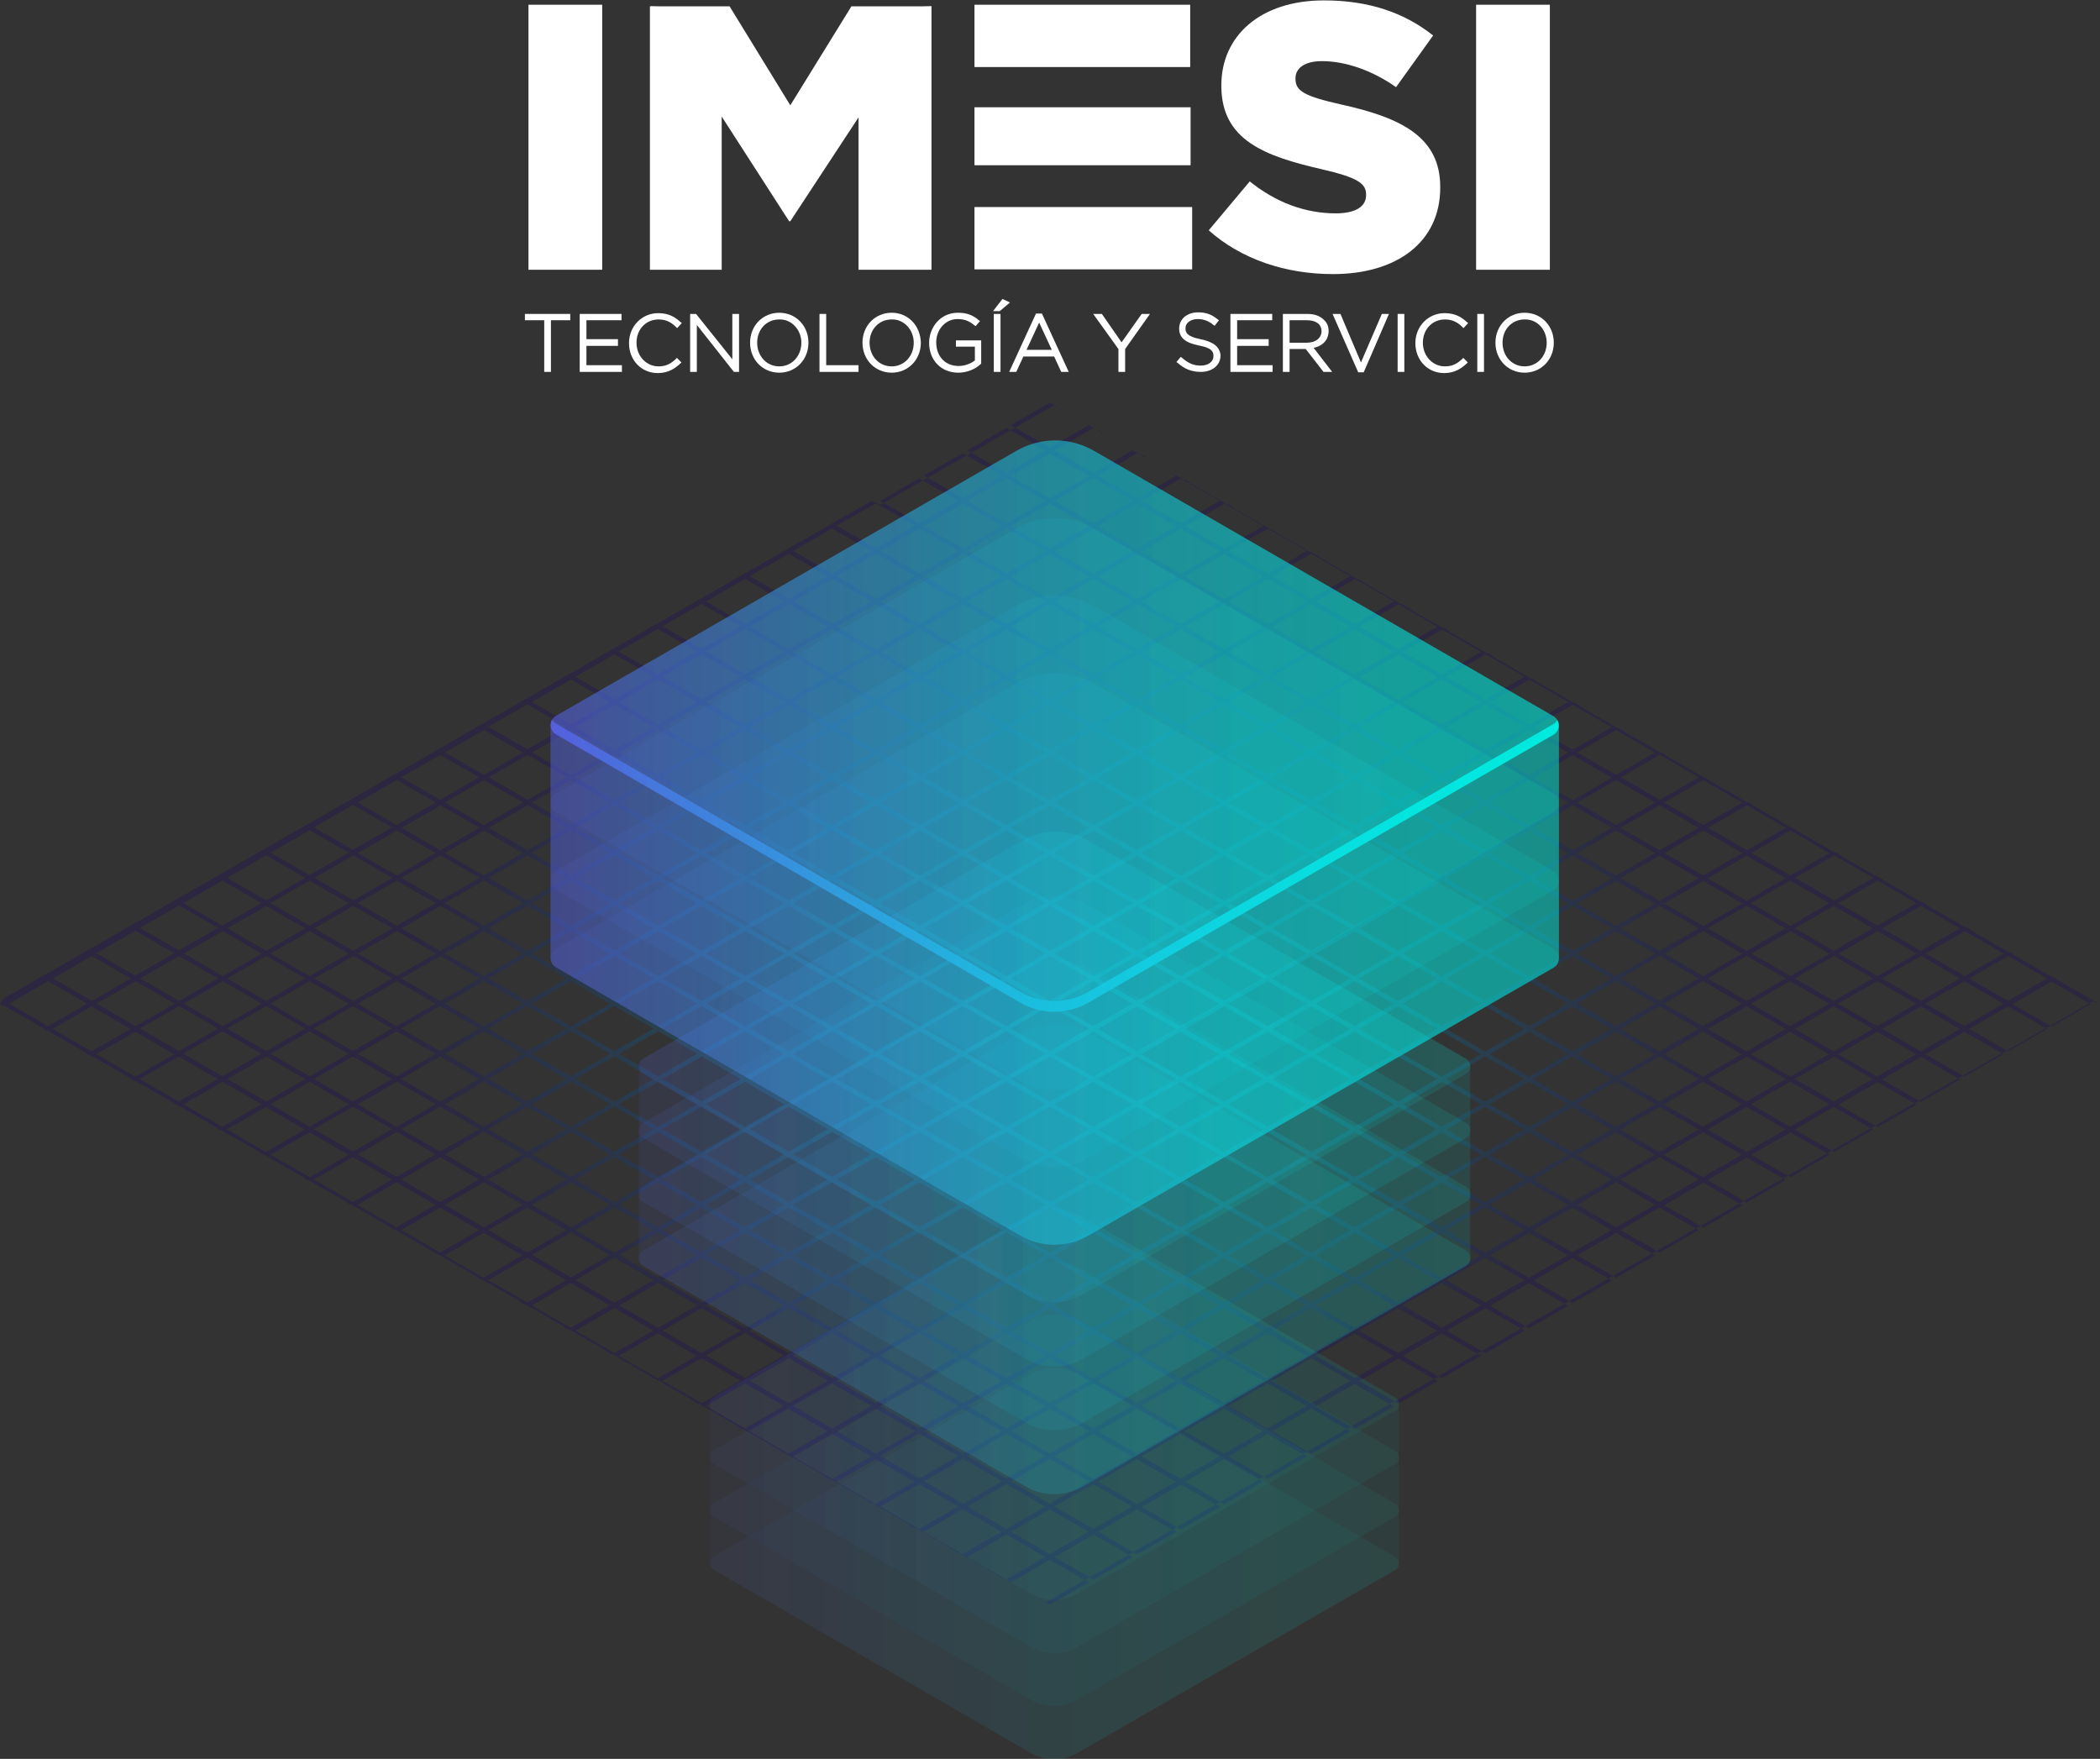 <?xml version="1.0" encoding="utf-8"?>
<!-- Generator: Adobe Illustrator 22.1.0, SVG Export Plug-In . SVG Version: 6.00 Build 0)  -->
<svg version="1.1" id="Layer_1" xmlns="http://www.w3.org/2000/svg" xmlns:xlink="http://www.w3.org/1999/xlink" x="0px" y="0px"
	 viewBox="0 0 532.5 446" style="enable-background:new 0 0 532.5 446;" xml:space="preserve">
<rect x="0" y="0" width="532.5" height="446" fill="#333333" stroke="none"/>
<style type="text/css">
	.st0{opacity:0.3;fill:url(#SVGID_1_);}
	.st1{opacity:0.5;}
	.st2{opacity:0.11;}
	.st3{fill:url(#SVGID_2_);}
	.st4{fill:url(#SVGID_3_);}
	.st5{fill:url(#SVGID_4_);}
	.st6{fill:url(#SVGID_5_);}
	.st7{opacity:0.11;fill:url(#SVGID_6_);}
	.st8{fill:url(#SVGID_7_);}
	.st9{fill:url(#SVGID_8_);}
	.st10{fill:url(#SVGID_9_);}
	.st11{fill:url(#SVGID_10_);}
	.st12{opacity:0.11;fill:url(#SVGID_11_);}
	.st13{fill:url(#SVGID_12_);}
	.st14{fill:url(#SVGID_13_);}
	.st15{fill:url(#SVGID_14_);}
	.st16{fill:url(#SVGID_15_);}
	.st17{opacity:0.5;fill:url(#SVGID_16_);}
	.st18{fill:url(#SVGID_17_);}
	.st19{fill:url(#SVGID_18_);}
	.st20{fill:#FFFFFF;}
</style>
<g>
	<g>
		<g>
			<g>
				
					<radialGradient id="SVGID_1_" cx="269.751" cy="6515.668" r="167.436" gradientTransform="matrix(1 0 0 0.568 0 -3444.023)" gradientUnits="userSpaceOnUse">
					<stop  offset="0" style="stop-color:#00EADF"/>
					<stop  offset="1" style="stop-color:#1A085F"/>
				</radialGradient>
				<path class="st0" d="M532.5,254.5l-1.1-0.6l-0.1,0.1l-9.9-5.7l0.1-0.1l-1.1-0.6l-0.1,0.1l-9.9-5.7l0.1-0.1l-1.1-0.6l-0.1,0.1
					l-9.9-5.7l0.1-0.1l-1.1-0.6l-0.1,0.1l-9.9-5.7l0.1-0.1l-1.1-0.6l-0.1,0.1l-9.9-5.7l0.1-0.1l-1.1-0.6l-0.1,0.1l-9.9-5.7l0.1-0.1
					l-1.1-0.6l-0.1,0.1l-9.9-5.7l0.1-0.1l-1.1-0.6l-0.1,0.1l-9.9-5.7l0.1-0.1l-1.1-0.6l-0.1,0.1l-9.9-5.7l0.1-0.1l-1.1-0.6l-0.1,0.1
					l-9.9-5.7l0.1-0.1l-1.1-0.6l-0.1,0.1l-9.9-5.7l0.1-0.1l-1.1-0.6l-0.1,0.1l-9.9-5.7l0.1-0.1l-1.1-0.6l-0.1,0.1l-9.9-5.7l0.1-0.1
					l-1.1-0.6l-0.1,0.1l-9.9-5.7l0.1-0.1l-1.1-0.6l-0.1,0.1l-9.9-5.7l0.1-0.1l-1.1-0.6l-0.1,0.1l-9.9-5.7l0.1-0.1l-1.1-0.6l-0.1,0.1
					l-9.9-5.7l0.1-0.1l-1.1-0.6l-0.1,0.1l-9.9-5.7l0.1-0.1l-1.1-0.6l-0.1,0.1l-9.9-5.7l0.1-0.1l-1.1-0.6l-0.1,0.1l-9.9-5.7l0.1-0.1
					l-1.1-0.6l-0.1,0.1l-9.9-5.7l0.1-0.1l-1.1-0.6l-0.1,0.1l-9.9-5.7l0.1-0.1l-1.1-0.6l-0.1,0.1l-9.9-5.7l0.1-0.1l-1.1-0.6l-0.1,0.1
					l-9.9-5.7l0.1-0.1l-1.1-0.6l-0.1,0.1l0,0l-1.1,0.6l0,0l-9.9,5.7l0,0l-1.1,0.6l0,0l-9.9,5.7h0l-1.1,0.6l0,0l-9.9,5.7l0,0
					l-1.1,0.6l0,0l-9.9,5.7l0,0L221,127l0,0l-9.9,5.7h0l-1.1,0.6l0,0l-9.9,5.7l0,0l-1.1,0.6l0,0l-9.9,5.7l0,0l-1.1,0.6h0l-9.9,5.7h0
					l-1.1,0.6l0,0l-9.9,5.7l0,0l-1.1,0.6l0,0l-9.9,5.7l0,0l-1.1,0.6l0,0l-9.9,5.7h0l-1.1,0.6l0,0l-9.9,5.7l0,0l-1.1,0.6l0,0
					l-9.9,5.7l0,0l-1.1,0.6h0l-10,5.8l-1,0.6l0,0l-9.9,5.7v0l-1.1,0.6l0,0l-9.9,5.7l0,0l-1.1,0.6l0,0l-9.9,5.7h0l-1.1,0.6l0,0
					l-9.9,5.7l0,0l-1.1,0.6l0,0l-9.9,5.7l0,0l-1.1,0.6h0l-9.9,5.7l0,0l-1.1,0.6l0,0l-9.9,5.7l0,0l-1.1,0.6l0,0l-9.9,5.7v0l-1.1,0.6
					l0,0l-9.9,5.7h0l-1.1,0.6l0,0l-9.9,5.7l0,0l-1.1,0.6l0,0L0,254.6l1.1,0.6l0.1-0.1l9.9,5.7l-0.1,0.1l1.1,0.6l0.1-0.1l9.9,5.7
					l-0.1,0.1l1.1,0.6l0.1-0.1l9.9,5.7l-0.1,0.1l1.1,0.6l0.1-0.1l9.9,5.7l-0.1,0.1l1.1,0.6l0.1-0.1l9.9,5.7l-0.1,0.1l1.1,0.6
					l0.1-0.1l9.9,5.7l-0.1,0.1l1.1,0.6l0.1-0.1l9.9,5.7l-0.1,0.1l1.1,0.6l0.1-0.1l9.9,5.7l-0.1,0.1l1.1,0.6l0.1-0.1l9.9,5.7
					l-0.1,0.1l1.1,0.6l0.1-0.1l9.9,5.7l-0.1,0.1l1.1,0.6l0.1-0.1l9.9,5.7l-0.1,0.1l1.1,0.6l0.1-0.1l9.9,5.7l-0.1,0.1l1.1,0.6
					l0.1-0.1l9.9,5.7l-0.1,0.1l1.1,0.6l0.1-0.1l9.9,5.7l-0.1,0.1l1.1,0.6l0.1-0.1l9.9,5.7l-0.1,0.1l1.1,0.6l0.1-0.1l9.9,5.7
					l-0.1,0.1l1.1,0.6l0.1-0.1l9.9,5.7l-0.1,0.1l1.1,0.6l0.1-0.1l9.9,5.7l-0.1,0.1l1.1,0.6l0.1-0.1l9.9,5.7l-0.1,0.1l1.1,0.6
					l0.1-0.1l9.9,5.7l-0.1,0.1l1.1,0.6l0.1-0.1l9.9,5.7l-0.1,0.1l1.1,0.6l0.1-0.1l9.9,5.7l-0.1,0.1l1.1,0.6l0.1-0.1l9.9,5.7
					l-0.1,0.1l1.1,0.6l0.1-0.1l9.9,5.7l-0.1,0.1l1.1,0.6l0.4-0.3l0.8-0.4l0,0l10.7-6.2l0.4-0.2l0,0l9.9-5.7l0,0l1.1-0.6l0,0l9.9-5.7
					l0,0l0.8-0.5l10.2-5.9l0,0l0.5-0.3l10.5-6.1l0,0l1.1-0.6l0,0l10-5.8l1.1-0.6l0,0l10.4-6l0.7-0.4l0,0l9.9-5.7l0,0l1.1-0.6l0,0
					l9.9-5.7l0,0l1-0.6l10-5.8l0,0l1.1-0.6l0,0l9.9-5.7l0,0l1.1-0.6l0,0l9.9-5.7l0,0l1.1-0.6l0,0l9.9-5.7l0,0l1.1-0.6h0l9.9-5.7l0,0
					l1.1-0.6l0,0l9.9-5.7l0,0l1.1-0.6l0,0l9.9-5.7h0l1.1-0.6l0,0l9.9-5.7l0,0l1.1-0.6l0,0l9.9-5.7l0,0l1.1-0.6l0,0l9.9-5.7l0,0
					l1.1-0.6l0,0l9.9-5.7l0,0l1.1-0.6l0,0l9.9-5.7l0,0l1.1-0.6l0,0l10-5.7l1.1-0.6h0l9.9-5.7h0l1.1-0.6l0,0l9.9-5.7l0,0l1.1-0.6l0,0
					L532.5,254.5z M519.1,248.1l-9.9,5.7l-9.9-5.7l9.9-5.7L519.1,248.1z M265.1,254.5l-9.9,5.7l-9.9-5.7l9.9-5.7L265.1,254.5z
					 M256.3,248.1l9.9-5.7l9.9,5.7l-9.9,5.7L256.3,248.1z M266.2,255.1l9.9,5.7l-9.9,5.7l-9.9-5.7L266.2,255.1z M267.3,254.5
					l9.9-5.7l9.9,5.7l-9.9,5.7L267.3,254.5z M278.4,248.1l9.9-5.7l9.9,5.7l-9.9,5.7L278.4,248.1z M277.3,247.5l-9.9-5.7l9.9-5.7
					l9.9,5.7L277.3,247.5z M266.2,241.1l-9.9-5.7l9.9-5.7l9.9,5.7L266.2,241.1z M265.1,241.8l-9.9,5.7l-9.9-5.7l9.9-5.7L265.1,241.8
					z M254.1,248.1l-9.9,5.7l-9.9-5.7l9.9-5.7L254.1,248.1z M243.1,254.5l-9.9,5.7l-9.9-5.7l9.9-5.7L243.1,254.5z M244.2,255.1
					l9.9,5.7l-9.9,5.7l-9.9-5.7L244.2,255.1z M255.2,261.5l9.9,5.7l-9.9,5.7l-9.9-5.7L255.2,261.5z M266.2,267.9l9.9,5.7l-9.9,5.7
					l-9.9-5.7L266.2,267.9z M267.3,267.3l9.9-5.7l9.9,5.7l-9.9,5.7L267.3,267.3z M278.4,260.9l9.9-5.7l9.9,5.7l-9.9,5.7L278.4,260.9
					z M289.4,254.5l9.9-5.7l9.9,5.7l-9.9,5.7L289.4,254.5z M300.5,248.1l9.9-5.7l9.9,5.7l-9.9,5.7L300.5,248.1z M299.4,247.5
					l-9.9-5.7l9.9-5.7l9.9,5.7L299.4,247.5z M288.3,241.1l-9.9-5.7l9.9-5.7l9.9,5.7L288.3,241.1z M277.3,234.7l-9.9-5.7l9.9-5.7
					l9.9,5.7L277.3,234.7z M266.2,228.4l-9.9-5.7l9.9-5.7l9.9,5.7L266.2,228.4z M265.1,229l-9.9,5.7l-9.9-5.7l9.9-5.7L265.1,229z
					 M254.1,235.4l-9.9,5.7l-9.9-5.7l9.9-5.7L254.1,235.4z M243.1,241.8l-9.9,5.7l-9.9-5.7l9.9-5.7L243.1,241.8z M232,248.1
					l-9.9,5.7l-9.9-5.7l9.9-5.7L232,248.1z M221,254.5l-9.9,5.7l-9.9-5.7l9.9-5.7L221,254.5z M222.1,255.1l9.9,5.7l-9.9,5.7
					l-9.9-5.7L222.1,255.1z M233.1,261.5l9.9,5.7l-9.9,5.7l-9.9-5.7L233.1,261.5z M244.2,267.9l9.9,5.7l-9.9,5.7l-9.9-5.7
					L244.2,267.9z M255.2,274.3l9.9,5.7l-9.9,5.7l-9.9-5.7L255.2,274.3z M266.2,280.6l9.9,5.7l-9.9,5.7l-9.9-5.7L266.2,280.6z
					 M267.3,280l9.9-5.7l9.9,5.7l-9.9,5.7L267.3,280z M278.4,273.6l9.9-5.7l9.9,5.7l-9.9,5.7L278.4,273.6z M289.4,267.3l9.9-5.7
					l9.9,5.7l-9.9,5.7L289.4,267.3z M300.5,260.9l9.9-5.7l9.9,5.7l-9.9,5.7L300.5,260.9z M311.5,254.5l9.9-5.7l9.9,5.7l-9.9,5.7
					L311.5,254.5z M322.6,248.1l9.9-5.7l9.9,5.7l-9.9,5.7L322.6,248.1z M321.5,247.5l-9.9-5.7l9.9-5.7l9.9,5.7L321.5,247.5z
					 M310.4,241.1l-9.9-5.7l9.9-5.7l9.9,5.7L310.4,241.1z M299.4,234.7l-9.9-5.7l9.9-5.7l9.9,5.7L299.4,234.7z M288.3,228.4
					l-9.9-5.7l9.9-5.7l9.9,5.7L288.3,228.4z M277.3,222l-9.9-5.7l9.9-5.7l9.9,5.7L277.3,222z M266.2,215.6l-9.9-5.7l9.9-5.7l9.9,5.7
					L266.2,215.6z M265.1,216.3l-9.9,5.7l-9.9-5.7l9.9-5.7L265.1,216.3z M254.1,222.6l-9.9,5.7l-9.9-5.7l9.9-5.7L254.1,222.6z
					 M243.1,229l-9.9,5.7l-9.9-5.7l9.9-5.7L243.1,229z M232,235.4l-9.9,5.7l-9.9-5.7l9.9-5.7L232,235.4z M221,241.8l-9.9,5.7
					l-9.9-5.7l9.9-5.7L221,241.8z M209.9,248.1l-9.9,5.7l-9.9-5.7l9.9-5.7L209.9,248.1z M198.9,254.5l-9.9,5.7l-9.9-5.7l9.9-5.7
					L198.9,254.5z M200,255.1l9.9,5.7l-9.9,5.7l-9.9-5.7L200,255.1z M211,261.5l9.9,5.7L211,273l-9.9-5.7L211,261.5z M222.1,267.9
					l9.9,5.7l-9.9,5.7l-9.9-5.7L222.1,267.9z M233.1,274.3l9.9,5.7l-9.9,5.7l-9.9-5.7L233.1,274.3z M244.2,280.6l9.9,5.7l-9.9,5.7
					l-9.9-5.7L244.2,280.6z M255.2,287l9.9,5.7l-9.9,5.7l-9.9-5.7L255.2,287z M266.2,293.4l9.9,5.7l-9.9,5.7l-9.9-5.7L266.2,293.4z
					 M267.3,292.8l9.9-5.7l9.9,5.7l-9.9,5.7L267.3,292.8z M278.4,286.4l9.9-5.7l9.9,5.7l-9.9,5.7L278.4,286.4z M289.4,280l9.9-5.7
					l9.9,5.7l-9.9,5.7L289.4,280z M300.5,273.6l9.9-5.7l9.9,5.7l-9.9,5.7L300.5,273.6z M311.5,267.3l9.9-5.7l9.9,5.7l-9.9,5.7
					L311.5,267.3z M322.6,260.9l9.9-5.7l9.9,5.7l-9.9,5.7L322.6,260.9z M333.6,254.5l9.9-5.7l9.9,5.7l-9.9,5.7L333.6,254.5z
					 M344.6,248.1l9.9-5.7l9.9,5.7l-9.9,5.7L344.6,248.1z M343.5,247.5l-9.9-5.7l9.9-5.7l9.9,5.7L343.5,247.5z M332.5,241.1
					l-9.9-5.7l9.9-5.7l9.9,5.7L332.5,241.1z M321.5,234.7l-9.9-5.7l9.9-5.7l9.9,5.7L321.5,234.7z M310.4,228.4l-9.9-5.7l9.9-5.7
					l9.9,5.7L310.4,228.4z M299.4,222l-9.9-5.7l9.9-5.7l9.9,5.7L299.4,222z M288.3,215.6l-9.9-5.7l9.9-5.7l9.9,5.7L288.3,215.6z
					 M277.3,209.2l-9.9-5.7l9.9-5.7l9.9,5.7L277.3,209.2z M266.2,202.9l-9.9-5.7l9.9-5.7l9.9,5.7L266.2,202.9z M265.1,203.5
					l-9.9,5.7l-9.9-5.7l9.9-5.7L265.1,203.5z M254.1,209.9l-9.9,5.7l-9.9-5.7l9.9-5.7L254.1,209.9z M243.1,216.3l-9.9,5.7l-9.9-5.7
					l9.9-5.7L243.1,216.3z M232,222.6l-9.9,5.7l-9.9-5.7l9.9-5.7L232,222.6z M221,229l-9.9,5.7l-9.9-5.7l9.9-5.7L221,229z
					 M209.9,235.4l-9.9,5.7l-9.9-5.7l9.9-5.7L209.9,235.4z M198.9,241.8l-9.9,5.7l-9.9-5.7l9.9-5.7L198.9,241.8z M187.8,248.1
					l-9.9,5.7l-9.9-5.7l9.9-5.7L187.8,248.1z M176.8,254.5l-9.9,5.7l-9.9-5.7l9.9-5.7L176.8,254.5z M177.9,255.1l9.9,5.7l-9.9,5.7
					l-9.9-5.7L177.9,255.1z M188.9,261.5l9.9,5.7l-9.9,5.7l-9.9-5.7L188.9,261.5z M200,267.9l9.9,5.7l-9.9,5.7l-9.9-5.7L200,267.9z
					 M211,274.3l9.9,5.7l-9.9,5.7l-9.9-5.7L211,274.3z M222.1,280.6l9.9,5.7l-9.9,5.7l-9.9-5.7L222.1,280.6z M233.1,287l9.9,5.7
					l-9.9,5.7l-9.9-5.7L233.1,287z M244.2,293.4l9.9,5.7l-9.9,5.7l-9.9-5.7L244.2,293.4z M255.2,299.8l9.9,5.7l-9.9,5.7l-9.9-5.7
					L255.2,299.8z M266.2,306.2l9.9,5.7l-9.9,5.7l-9.9-5.7L266.2,306.2z M267.3,305.5l9.9-5.7l9.9,5.7l-9.9,5.7L267.3,305.5z
					 M278.4,299.1l9.9-5.7l9.9,5.7l-9.9,5.7L278.4,299.1z M289.4,292.8l9.9-5.7l9.9,5.7l-9.9,5.7L289.4,292.8z M300.5,286.4l9.9-5.7
					l9.9,5.7l-9.9,5.7L300.5,286.4z M311.5,280l9.9-5.7l9.9,5.7l-9.9,5.7L311.5,280z M322.6,273.6l9.9-5.7l9.9,5.7l-9.9,5.7
					L322.6,273.6z M333.6,267.3l9.9-5.7l9.9,5.7l-9.9,5.7L333.6,267.3z M344.6,260.9l9.9-5.7l9.9,5.7l-9.9,5.7L344.6,260.9z
					 M355.7,254.5l9.9-5.7l9.9,5.7l-9.9,5.7L355.7,254.5z M366.7,248.1l9.9-5.7l9.9,5.7l-9.9,5.7L366.7,248.1z M365.6,247.5
					l-9.9-5.7l9.9-5.7l9.9,5.7L365.6,247.5z M354.6,241.1l-9.9-5.7l9.9-5.7l9.9,5.7L354.6,241.1z M343.5,234.7l-9.9-5.7l9.9-5.7
					l9.9,5.7L343.5,234.7z M332.5,228.4l-9.9-5.7l9.9-5.7l9.9,5.7L332.5,228.4z M321.5,222l-9.9-5.7l9.9-5.7l9.9,5.7L321.5,222z
					 M310.4,215.6l-9.9-5.7l9.9-5.7l9.9,5.7L310.4,215.6z M299.4,209.2l-9.9-5.7l9.9-5.7l9.9,5.7L299.4,209.2z M288.3,202.9
					l-9.9-5.7l9.9-5.7l9.9,5.7L288.3,202.9z M277.3,196.5l-9.9-5.7l9.9-5.7l9.9,5.7L277.3,196.5z M266.2,190.1l-9.9-5.7l9.9-5.7
					l9.9,5.7L266.2,190.1z M265.1,190.8l-9.9,5.7l-9.9-5.7l9.9-5.7L265.1,190.8z M254.1,197.1l-9.9,5.7l-9.9-5.7l9.9-5.7
					L254.1,197.1z M243.1,203.5l-9.9,5.7l-9.9-5.7l9.9-5.7L243.1,203.5z M232,209.9l-9.9,5.7l-9.9-5.7l9.9-5.7L232,209.9z
					 M221,216.3L211,222l-9.9-5.7l9.9-5.7L221,216.3z M209.9,222.6l-9.9,5.7l-9.9-5.7l9.9-5.7L209.9,222.6z M198.9,229l-9.9,5.7
					L179,229l9.9-5.7L198.9,229z M187.8,235.4l-9.9,5.7l-9.9-5.7l9.9-5.7L187.8,235.4z M176.8,241.8l-9.9,5.7l-9.9-5.7l9.9-5.7
					L176.8,241.8z M165.8,248.1l-9.9,5.7l-9.9-5.7l9.9-5.7L165.8,248.1z M154.7,254.5l-9.9,5.7l-9.9-5.7l9.9-5.7L154.7,254.5z
					 M155.8,255.1l9.9,5.7l-9.9,5.7l-9.9-5.7L155.8,255.1z M166.9,261.5l9.9,5.7l-9.9,5.7l-9.9-5.7L166.9,261.5z M177.9,267.9
					l9.9,5.7l-9.9,5.7l-9.9-5.7L177.9,267.9z M188.9,274.3l9.9,5.7l-9.9,5.7L179,280L188.9,274.3z M200,280.6l9.9,5.7l-9.9,5.7
					l-9.9-5.7L200,280.6z M211,287l9.9,5.7l-9.9,5.7l-9.9-5.7L211,287z M222.1,293.4l9.9,5.7l-9.9,5.7l-9.9-5.7L222.1,293.4z
					 M233.1,299.8l9.9,5.7l-9.9,5.7l-9.9-5.7L233.1,299.8z M244.2,306.2l9.9,5.7l-9.9,5.7l-9.9-5.7L244.2,306.2z M255.2,312.5
					l9.9,5.7l-9.9,5.7l-9.9-5.7L255.2,312.5z M266.2,318.9l9.9,5.7l-9.9,5.7l-9.9-5.7L266.2,318.9z M267.3,318.3l9.9-5.7l9.9,5.7
					l-9.9,5.7L267.3,318.3z M278.4,311.9l9.9-5.7l9.9,5.7l-9.9,5.7L278.4,311.9z M289.4,305.5l9.9-5.7l9.9,5.7l-9.9,5.7L289.4,305.5
					z M300.5,299.1l9.9-5.7l9.9,5.7l-9.9,5.7L300.5,299.1z M311.5,292.8l9.9-5.7l9.9,5.7l-9.9,5.7L311.5,292.8z M322.6,286.4
					l9.9-5.7l9.9,5.7l-9.9,5.7L322.6,286.4z M333.6,280l9.9-5.7l9.9,5.7l-9.9,5.7L333.6,280z M344.6,273.6l9.9-5.7l9.9,5.7l-9.9,5.7
					L344.6,273.6z M355.7,267.3l9.9-5.7l9.9,5.7l-9.9,5.7L355.7,267.3z M366.7,260.9l9.9-5.7l9.9,5.7l-9.9,5.7L366.7,260.9z
					 M377.8,254.5l9.9-5.7l9.9,5.7l-9.9,5.7L377.8,254.5z M388.8,248.1l9.9-5.7l9.9,5.7l-9.9,5.7L388.8,248.1z M387.7,247.5
					l-9.9-5.7l9.9-5.7l9.9,5.7L387.7,247.5z M376.7,241.1l-9.9-5.7l9.9-5.7l9.9,5.7L376.7,241.1z M365.6,234.7l-9.9-5.7l9.9-5.7
					l9.9,5.7L365.6,234.7z M354.6,228.4l-9.9-5.7l9.9-5.7l9.9,5.7L354.6,228.4z M343.5,222l-9.9-5.7l9.9-5.7l9.9,5.7L343.5,222z
					 M332.5,215.6l-9.9-5.7l9.9-5.7l9.9,5.7L332.5,215.6z M321.5,209.2l-9.9-5.7l9.9-5.7l9.9,5.7L321.5,209.2z M310.4,202.9
					l-9.9-5.7l9.9-5.7l9.9,5.7L310.4,202.9z M299.4,196.5l-9.9-5.7l9.9-5.7l9.9,5.7L299.4,196.5z M288.3,190.1l-9.9-5.7l9.9-5.7
					l9.9,5.7L288.3,190.1z M277.3,183.7l-9.9-5.7l9.9-5.7l9.9,5.7L277.3,183.7z M266.2,177.4l-9.9-5.7l9.9-5.7l9.9,5.7L266.2,177.4z
					 M265.1,178l-9.9,5.7l-9.9-5.7l9.9-5.7L265.1,178z M254.1,184.4l-9.9,5.7l-9.9-5.7l9.9-5.7L254.1,184.4z M243.1,190.8l-9.9,5.7
					l-9.9-5.7l9.9-5.7L243.1,190.8z M232,197.1l-9.9,5.7l-9.9-5.7l9.9-5.7L232,197.1z M221,203.5l-9.9,5.7l-9.9-5.7l9.9-5.7
					L221,203.5z M209.9,209.9l-9.9,5.7l-9.9-5.7l9.9-5.7L209.9,209.9z M198.9,216.3l-9.9,5.7l-9.9-5.7l9.9-5.7L198.9,216.3z
					 M187.8,222.6l-9.9,5.7l-9.9-5.7l9.9-5.7L187.8,222.6z M176.8,229l-9.9,5.7l-9.9-5.7l9.9-5.7L176.8,229z M165.8,235.4l-9.9,5.7
					l-9.9-5.7l9.9-5.7L165.8,235.4z M154.7,241.8l-9.9,5.7l-9.9-5.7l9.9-5.7L154.7,241.8z M143.7,248.1l-9.9,5.7l-9.9-5.7l9.9-5.7
					L143.7,248.1z M132.6,254.5l-9.9,5.7l-9.9-5.7l9.9-5.7L132.6,254.5z M133.7,255.1l9.9,5.7l-9.9,5.7l-9.9-5.7L133.7,255.1z
					 M144.8,261.5l9.9,5.7l-9.9,5.7l-9.9-5.7L144.8,261.5z M155.8,267.9l9.9,5.7l-9.9,5.7l-9.9-5.7L155.8,267.9z M166.9,274.3
					l9.9,5.7l-9.9,5.7l-9.9-5.7L166.9,274.3z M177.9,280.6l9.9,5.7l-9.9,5.7l-9.9-5.7L177.9,280.6z M188.9,287l9.9,5.7l-9.9,5.7
					l-9.9-5.7L188.9,287z M200,293.4l9.9,5.7l-9.9,5.7l-9.9-5.7L200,293.4z M211,299.8l9.9,5.7l-9.9,5.7l-9.9-5.7L211,299.8z
					 M222.1,306.2l9.9,5.7l-9.9,5.7l-9.9-5.7L222.1,306.2z M233.1,312.5l9.9,5.7l-9.9,5.7l-9.9-5.7L233.1,312.5z M244.2,318.9
					l9.9,5.7l-9.9,5.7l-9.9-5.7L244.2,318.9z M255.2,325.3l9.9,5.7l-9.9,5.7l-9.9-5.7L255.2,325.3z M266.2,331.7l9.9,5.7l-9.9,5.7
					l-9.9-5.7L266.2,331.7z M267.3,331l9.9-5.7l9.9,5.7l-9.9,5.7L267.3,331z M278.4,324.6l9.9-5.7l9.9,5.7l-9.9,5.7L278.4,324.6z
					 M289.4,318.3l9.9-5.7l9.9,5.7l-9.9,5.7L289.4,318.3z M300.5,311.9l9.9-5.7l9.9,5.7l-9.9,5.7L300.5,311.9z M311.5,305.5l9.9-5.7
					l9.9,5.7l-9.9,5.7L311.5,305.5z M322.6,299.1l9.9-5.7l9.9,5.7l-9.9,5.7L322.6,299.1z M333.6,292.8l9.9-5.7l9.9,5.7l-9.9,5.7
					L333.6,292.8z M344.6,286.4l9.9-5.7l9.9,5.7l-9.9,5.7L344.6,286.4z M355.7,280l9.9-5.7l9.9,5.7l-9.9,5.7L355.7,280z
					 M366.7,273.6l9.9-5.7l9.9,5.7l-9.9,5.7L366.7,273.6z M377.8,267.3l9.9-5.7l9.9,5.7l-9.9,5.7L377.8,267.3z M388.8,260.9l9.9-5.7
					l9.9,5.7l-9.9,5.7L388.8,260.9z M399.9,254.5l9.9-5.7l9.9,5.7l-9.9,5.7L399.9,254.5z M410.9,248.1l9.9-5.7l9.9,5.7l-9.9,5.7
					L410.9,248.1z M409.8,247.5l-9.9-5.7l9.9-5.7l9.9,5.7L409.8,247.5z M398.8,241.1l-9.9-5.7l9.9-5.7l9.9,5.7L398.8,241.1z
					 M387.7,234.8l-9.9-5.7l9.9-5.7l9.9,5.7L387.7,234.8z M376.7,228.4l-9.9-5.7l9.9-5.7l9.9,5.7L376.7,228.4z M365.6,222l-9.9-5.7
					l9.9-5.7l9.9,5.7L365.6,222z M354.6,215.6l-9.9-5.7l9.9-5.7l9.9,5.7L354.6,215.6z M343.5,209.2l-9.9-5.7l9.9-5.7l9.9,5.7
					L343.5,209.2z M332.5,202.9l-9.9-5.7l9.9-5.7l9.9,5.7L332.5,202.9z M321.5,196.5l-9.9-5.7l9.9-5.7l9.9,5.7L321.5,196.5z
					 M310.4,190.1l-9.9-5.7l9.9-5.7l9.9,5.7L310.4,190.1z M299.4,183.7l-9.9-5.7l9.9-5.7l9.9,5.7L299.4,183.7z M288.3,177.4
					l-9.9-5.7l9.9-5.7l9.9,5.7L288.3,177.4z M277.3,171l-9.9-5.7l9.9-5.7l9.9,5.7L277.3,171z M266.2,164.6l-9.9-5.7l9.9-5.7l9.9,5.7
					L266.2,164.6z M265.1,165.3l-9.9,5.7l-9.9-5.7l9.9-5.7L265.1,165.3z M254.1,171.6l-9.9,5.7l-9.9-5.7l9.9-5.7L254.1,171.6z
					 M243.1,178l-9.9,5.7l-9.9-5.7l9.9-5.7L243.1,178z M232,184.4l-9.9,5.7l-9.9-5.7l9.9-5.7L232,184.4z M221,190.8l-9.9,5.7
					l-9.9-5.7l9.9-5.7L221,190.8z M209.9,197.1l-9.9,5.7l-9.9-5.7l9.9-5.7L209.9,197.1z M198.9,203.5l-9.9,5.7l-9.9-5.7l9.9-5.7
					L198.9,203.5z M187.8,209.9l-9.9,5.7l-9.9-5.7l9.9-5.7L187.8,209.9z M176.8,216.3l-9.9,5.7l-9.9-5.7l9.9-5.7L176.8,216.3z
					 M165.8,222.6l-9.9,5.7l-9.9-5.7l9.9-5.7L165.8,222.6z M154.7,229l-9.9,5.7l-9.9-5.7l9.9-5.7L154.7,229z M143.7,235.4l-9.9,5.7
					l-9.9-5.7l9.9-5.7L143.7,235.4z M132.6,241.8l-9.9,5.7l-9.9-5.7l9.9-5.7L132.6,241.8z M121.6,248.1l-9.9,5.7l-9.9-5.7l9.9-5.7
					L121.6,248.1z M110.5,254.5l-9.9,5.7l-9.9-5.7l9.9-5.7L110.5,254.5z M111.6,255.1l9.9,5.7l-9.9,5.7l-9.9-5.7L111.6,255.1z
					 M122.7,261.5l9.9,5.7l-9.9,5.7l-9.9-5.7L122.7,261.5z M133.7,267.9l9.9,5.7l-9.9,5.7l-9.9-5.7L133.7,267.9z M144.8,274.3
					l9.9,5.7l-9.9,5.7l-9.9-5.7L144.8,274.3z M155.8,280.6l9.9,5.7l-9.9,5.7l-9.9-5.7L155.8,280.6z M166.9,287l9.9,5.7l-9.9,5.7
					l-9.9-5.7L166.9,287z M177.9,293.4l9.9,5.7l-9.9,5.7l-9.9-5.7L177.9,293.4z M188.9,299.8l9.9,5.7l-9.9,5.7l-9.9-5.7L188.9,299.8
					z M200,306.2l9.9,5.7l-9.9,5.7l-9.9-5.7L200,306.2z M211,312.5l9.9,5.7L211,324l-9.9-5.7L211,312.5z M222.1,318.9l9.9,5.7
					l-9.9,5.7l-9.9-5.7L222.1,318.9z M233.1,325.3l9.9,5.7l-9.9,5.7l-9.9-5.7L233.1,325.3z M244.2,331.7l9.9,5.7l-9.9,5.7l-9.9-5.7
					L244.2,331.7z M255.2,338l9.9,5.7l-9.9,5.7l-9.9-5.7L255.2,338z M266.2,344.4l9.9,5.7l-9.9,5.7l-9.9-5.7L266.2,344.4z
					 M267.3,343.8l9.9-5.7l9.9,5.7l-9.9,5.7L267.3,343.8z M278.4,337.4l9.9-5.7l9.9,5.7l-9.9,5.7L278.4,337.4z M289.4,331l9.9-5.7
					l9.9,5.7l-9.9,5.7L289.4,331z M300.5,324.6l9.9-5.7l9.9,5.7l-9.9,5.7L300.5,324.6z M311.5,318.3l9.9-5.7l9.9,5.7l-9.9,5.7
					L311.5,318.3z M322.6,311.9l9.9-5.7l9.9,5.7l-9.9,5.7L322.6,311.9z M333.6,305.5l9.9-5.7l9.9,5.7l-9.9,5.7L333.6,305.5z
					 M344.6,299.1l9.9-5.7l9.9,5.7l-9.9,5.7L344.6,299.1z M355.7,292.8l9.9-5.7l9.9,5.7l-9.9,5.7L355.7,292.8z M366.7,286.4l9.9-5.7
					l9.9,5.7l-9.9,5.7L366.7,286.4z M377.8,280l9.9-5.7l9.9,5.7l-9.9,5.7L377.8,280z M388.8,273.6l9.9-5.7l9.9,5.7l-9.9,5.7
					L388.8,273.6z M399.9,267.3l9.9-5.7l9.9,5.7l-9.9,5.7L399.9,267.3z M410.9,260.9l9.9-5.7l9.9,5.7l-9.9,5.7L410.9,260.9z
					 M421.9,254.5l9.9-5.7l9.9,5.7l-9.9,5.7L421.9,254.5z M433,248.1l9.9-5.7l9.9,5.7l-9.9,5.7L433,248.1z M431.9,247.5l-9.9-5.7
					l9.9-5.7l9.9,5.7L431.9,247.5z M420.8,241.1l-9.9-5.7l9.9-5.7l9.9,5.7L420.8,241.1z M409.8,234.8l-9.9-5.7l9.9-5.7l9.9,5.7
					L409.8,234.8z M398.8,228.4l-9.9-5.7l9.9-5.7l9.9,5.7L398.8,228.4z M387.7,222l-9.9-5.7l9.9-5.7l9.9,5.7L387.7,222z
					 M376.7,215.6l-9.9-5.7l9.9-5.7l9.9,5.7L376.7,215.6z M365.6,209.2l-9.9-5.7l9.9-5.7l9.9,5.7L365.6,209.2z M354.6,202.9
					l-9.9-5.7l9.9-5.7l9.9,5.7L354.6,202.9z M343.5,196.5l-9.9-5.7l9.9-5.7l9.9,5.7L343.5,196.5z M332.5,190.1l-9.9-5.7l9.9-5.7
					l9.9,5.7L332.5,190.1z M321.5,183.7l-9.9-5.7l9.9-5.7l9.9,5.7L321.5,183.7z M310.4,177.4l-9.9-5.7l9.9-5.7l9.9,5.7L310.4,177.4z
					 M299.4,171l-9.9-5.7l9.9-5.7l9.9,5.7L299.4,171z M288.3,164.6l-9.9-5.7l9.9-5.7l9.9,5.7L288.3,164.6z M277.3,158.2l-9.9-5.7
					l9.9-5.7l9.9,5.7L277.3,158.2z M266.2,151.9l-9.9-5.7l9.9-5.7l9.9,5.7L266.2,151.9z M265.1,152.5l-9.9,5.7l-9.9-5.7l9.9-5.7
					L265.1,152.5z M254.1,158.9l-9.9,5.7l-9.9-5.7l9.9-5.7L254.1,158.9z M243.1,165.3l-9.9,5.7l-9.9-5.7l9.9-5.7L243.1,165.3z
					 M232,171.6l-9.9,5.7l-9.9-5.7l9.9-5.7L232,171.6z M221,178l-9.9,5.7l-9.9-5.7l9.9-5.7L221,178z M209.9,184.4l-9.9,5.7l-9.9-5.7
					l9.9-5.7L209.9,184.4z M198.9,190.8l-9.9,5.7l-9.9-5.7l9.9-5.7L198.9,190.8z M187.8,197.1l-9.9,5.7l-9.9-5.7l9.9-5.7
					L187.8,197.1z M176.8,203.5l-9.9,5.7l-9.9-5.7l9.9-5.7L176.8,203.5z M165.7,209.9l-9.9,5.7l-9.9-5.7l9.9-5.7L165.7,209.9z
					 M154.7,216.3l-9.9,5.7l-9.9-5.7l9.9-5.7L154.7,216.3z M143.7,222.6l-9.9,5.7l-9.9-5.7l9.9-5.7L143.7,222.6z M132.6,229
					l-9.9,5.7l-9.9-5.7l9.9-5.7L132.6,229z M121.6,235.4l-9.9,5.7l-9.9-5.7l9.9-5.7L121.6,235.4z M110.5,241.8l-9.9,5.7l-9.9-5.7
					l9.9-5.7L110.5,241.8z M99.5,248.1l-9.9,5.7l-9.9-5.7l9.9-5.7L99.5,248.1z M88.4,254.5l-9.9,5.7l-9.9-5.7l9.9-5.7L88.4,254.5z
					 M89.5,255.1l9.9,5.7l-9.9,5.7l-9.9-5.7L89.5,255.1z M100.6,261.5l9.9,5.7l-9.9,5.7l-9.9-5.7L100.6,261.5z M111.6,267.9l9.9,5.7
					l-9.9,5.7l-9.9-5.7L111.6,267.9z M122.7,274.3l9.9,5.7l-9.9,5.7l-9.9-5.7L122.7,274.3z M133.7,280.6l9.9,5.7l-9.9,5.7l-9.9-5.7
					L133.7,280.6z M144.8,287l9.9,5.7l-9.9,5.7l-9.9-5.7L144.8,287z M155.8,293.4l9.9,5.7l-9.9,5.7l-9.9-5.7L155.8,293.4z
					 M166.9,299.8l9.9,5.7l-9.9,5.7l-9.9-5.7L166.9,299.8z M177.9,306.2l9.9,5.7l-9.9,5.7l-9.9-5.7L177.9,306.2z M188.9,312.5
					l9.9,5.7l-9.9,5.7l-9.9-5.7L188.9,312.5z M200,318.9l9.9,5.7l-9.9,5.7l-9.9-5.7L200,318.9z M211,325.3l9.9,5.7l-9.9,5.7
					l-9.9-5.7L211,325.3z M222.1,331.7l9.9,5.7l-9.9,5.7l-9.9-5.7L222.1,331.7z M233.1,338l9.9,5.7l-9.9,5.7l-9.9-5.7L233.1,338z
					 M244.2,344.4l9.9,5.7l-9.9,5.7l-9.9-5.7L244.2,344.4z M255.2,350.8l9.9,5.7l-9.9,5.7l-9.9-5.7L255.2,350.8z M266.2,357.2
					l9.9,5.7l-9.9,5.7l-9.9-5.7L266.2,357.2z M267.3,356.5l9.9-5.7l9.9,5.7l-9.9,5.7L267.3,356.5z M278.4,350.1l9.9-5.7l9.9,5.7
					l-9.9,5.7L278.4,350.1z M289.4,343.8l9.9-5.7l9.9,5.7l-9.9,5.7L289.4,343.8z M300.5,337.4l9.9-5.7l9.9,5.7l-9.9,5.7L300.5,337.4
					z M311.5,331l9.9-5.7l9.9,5.7l-9.9,5.7L311.5,331z M322.6,324.6l9.9-5.7l9.9,5.7l-9.9,5.7L322.6,324.6z M333.6,318.3l9.9-5.7
					l9.9,5.7l-9.9,5.7L333.6,318.3z M344.6,311.9l9.9-5.7l9.9,5.7l-9.9,5.7L344.6,311.9z M355.7,305.5l9.9-5.7l9.9,5.7l-9.9,5.7
					L355.7,305.5z M366.7,299.1l9.9-5.7l9.9,5.7l-9.9,5.7L366.7,299.1z M377.8,292.8l9.9-5.7l9.9,5.7l-9.9,5.7L377.8,292.8z
					 M388.8,286.4l9.9-5.7l9.9,5.7l-9.9,5.7L388.8,286.4z M399.9,280l9.9-5.7l9.9,5.7l-9.9,5.7L399.9,280z M410.9,273.6l9.9-5.7
					l9.9,5.7l-9.9,5.7L410.9,273.6z M421.9,267.3l9.9-5.7l9.9,5.7l-9.9,5.7L421.9,267.3z M433,260.9l9.9-5.7l9.9,5.7l-9.9,5.7
					L433,260.9z M444,254.5l9.9-5.7l9.9,5.7l-9.9,5.7L444,254.5z M455.1,248.1l9.9-5.7l9.9,5.7l-9.9,5.7L455.1,248.1z M454,247.5
					l-9.9-5.7l9.9-5.7l9.9,5.7L454,247.5z M442.9,241.1l-9.9-5.7l9.9-5.7l9.9,5.7L442.9,241.1z M431.9,234.8l-9.9-5.7l9.9-5.7
					l9.9,5.7L431.9,234.8z M420.8,228.4l-9.9-5.7l9.9-5.7l9.9,5.7L420.8,228.4z M409.8,222l-9.9-5.7l9.9-5.7l9.9,5.7L409.8,222z
					 M398.8,215.6l-9.9-5.7l9.9-5.7l9.9,5.7L398.8,215.6z M387.7,209.2l-9.9-5.7l9.9-5.7l9.9,5.7L387.7,209.2z M376.7,202.9
					l-9.9-5.7l9.9-5.7l9.9,5.7L376.7,202.9z M365.6,196.5l-9.9-5.7l9.9-5.7l9.9,5.7L365.6,196.5z M354.6,190.1l-9.9-5.7l9.9-5.7
					l9.9,5.7L354.6,190.1z M343.5,183.7l-9.9-5.7l9.9-5.7l9.9,5.7L343.5,183.7z M332.5,177.4l-9.9-5.7l9.9-5.7l9.9,5.7L332.5,177.4z
					 M321.5,171l-9.9-5.7l9.9-5.7l9.9,5.7L321.5,171z M310.4,164.6l-9.9-5.7l9.9-5.7l9.9,5.7L310.4,164.6z M299.4,158.2l-9.9-5.7
					l9.9-5.7l9.9,5.7L299.4,158.2z M288.3,151.9l-9.9-5.7l9.9-5.7l9.9,5.7L288.3,151.9z M277.3,145.5l-9.9-5.7l9.9-5.7l9.9,5.7
					L277.3,145.5z M266.2,139.1l-9.9-5.7l9.9-5.7l9.9,5.7L266.2,139.1z M265.1,139.7l-9.9,5.7l-9.9-5.7l9.9-5.7L265.1,139.7z
					 M254.1,146.1l-9.9,5.7l-9.9-5.7l9.9-5.7L254.1,146.1z M243.1,152.5l-9.9,5.7l-9.9-5.7l9.9-5.7L243.1,152.5z M232,158.9
					l-9.9,5.7l-9.9-5.7l9.9-5.7L232,158.9z M221,165.3L211,171l-9.9-5.7l9.9-5.7L221,165.3z M209.9,171.6l-9.9,5.7l-9.9-5.7l9.9-5.7
					L209.9,171.6z M198.9,178l-9.9,5.7L179,178l9.9-5.7L198.9,178z M187.8,184.4l-9.9,5.7l-9.9-5.7l9.9-5.7L187.8,184.4z
					 M176.8,190.8l-9.9,5.7l-9.9-5.7l9.9-5.7L176.8,190.8z M165.7,197.1l-9.9,5.7l-9.9-5.7l9.9-5.7L165.7,197.1z M154.7,203.5
					l-9.9,5.7l-9.9-5.7l9.9-5.7L154.7,203.5z M143.7,209.9l-9.9,5.7l-9.9-5.7l9.9-5.7L143.7,209.9z M132.6,216.3l-9.9,5.7l-9.9-5.7
					l9.9-5.7L132.6,216.3z M121.6,222.6l-9.9,5.7l-9.9-5.7l9.9-5.7L121.6,222.6z M110.5,229l-9.9,5.7l-9.9-5.7l9.9-5.7L110.5,229z
					 M99.5,235.4l-9.9,5.7l-9.9-5.7l9.9-5.7L99.5,235.4z M88.4,241.8l-9.9,5.7l-9.9-5.7l9.9-5.7L88.4,241.8z M77.4,248.1l-9.9,5.7
					l-9.9-5.7l9.9-5.7L77.4,248.1z M66.4,254.5l-9.9,5.7l-9.9-5.7l9.9-5.7L66.4,254.5z M67.5,255.1l9.9,5.7l-9.9,5.7l-9.9-5.7
					L67.5,255.1z M78.5,261.5l9.9,5.7l-9.9,5.7l-9.9-5.7L78.5,261.5z M89.5,267.9l9.9,5.7l-9.9,5.7l-9.9-5.7L89.5,267.9z
					 M100.6,274.3l9.9,5.7l-9.9,5.7l-9.9-5.7L100.6,274.3z M111.6,280.6l9.9,5.7l-9.9,5.7l-9.9-5.7L111.6,280.6z M122.7,287l9.9,5.7
					l-9.9,5.7l-9.9-5.7L122.7,287z M133.7,293.4l9.9,5.7l-9.9,5.7l-9.9-5.7L133.7,293.4z M144.8,299.8l9.9,5.7l-9.9,5.7l-9.9-5.7
					L144.8,299.8z M155.8,306.2l9.9,5.7l-9.9,5.7l-9.9-5.7L155.8,306.2z M166.9,312.5l9.9,5.7l-9.9,5.7l-9.9-5.7L166.9,312.5z
					 M177.9,318.9l9.9,5.7l-9.9,5.7l-9.9-5.7L177.9,318.9z M188.9,325.3l9.9,5.7l-9.9,5.7L179,331L188.9,325.3z M200,331.7l9.9,5.7
					l-9.9,5.7l-9.9-5.7L200,331.7z M211,338l9.9,5.7l-9.9,5.7l-9.9-5.7L211,338z M222.1,344.4l9.9,5.7l-9.9,5.7l-9.9-5.7
					L222.1,344.4z M233.1,350.8l9.9,5.7l-9.9,5.7l-9.9-5.7L233.1,350.8z M244.2,357.2l9.9,5.7l-9.9,5.7l-9.9-5.7L244.2,357.2z
					 M255.2,363.5l9.9,5.7l-9.9,5.7l-9.9-5.7L255.2,363.5z M266.2,369.9l9.9,5.7l-9.9,5.7l-9.9-5.7L266.2,369.9z M267.3,369.3
					l9.9-5.7l9.9,5.7l-9.9,5.7L267.3,369.3z M278.4,362.9l9.9-5.7l9.9,5.7l-9.9,5.7L278.4,362.9z M289.4,356.5l9.9-5.7l9.9,5.7
					l-9.9,5.7L289.4,356.5z M300.5,350.1l9.9-5.7l9.9,5.7l-9.9,5.7L300.5,350.1z M311.5,343.8l9.9-5.7l9.9,5.7l-9.9,5.7L311.5,343.8
					z M322.6,337.4l9.9-5.7l9.9,5.7l-9.9,5.7L322.6,337.4z M333.6,331l9.9-5.7l9.9,5.7l-9.9,5.7L333.6,331z M344.6,324.6l9.9-5.7
					l9.9,5.7l-9.9,5.7L344.6,324.6z M355.7,318.3l9.9-5.7l9.9,5.7l-9.9,5.7L355.7,318.3z M366.7,311.9l9.9-5.7l9.9,5.7l-9.9,5.7
					L366.7,311.9z M377.8,305.5l9.9-5.7l9.9,5.7l-9.9,5.7L377.8,305.5z M388.8,299.1l9.9-5.7l9.9,5.7l-9.9,5.7L388.8,299.1z
					 M399.9,292.8l9.9-5.7l9.9,5.7l-9.9,5.7L399.9,292.8z M410.9,286.4l9.9-5.7l9.9,5.7l-9.9,5.7L410.9,286.4z M421.9,280l9.9-5.7
					l9.9,5.7l-9.9,5.7L421.9,280z M433,273.6l9.9-5.7l9.9,5.7l-9.9,5.7L433,273.6z M444,267.3l9.9-5.7l9.9,5.7L454,273L444,267.3z
					 M455.1,260.9l9.9-5.7l9.9,5.7l-9.9,5.7L455.1,260.9z M466.1,254.5l9.9-5.7l9.9,5.7l-9.9,5.7L466.1,254.5z M477.2,248.1l9.9-5.7
					l9.9,5.7l-9.9,5.7L477.2,248.1z M476.1,247.5l-9.9-5.7l9.9-5.7l9.9,5.7L476.1,247.5z M465,241.1l-9.9-5.7l9.9-5.7l9.9,5.7
					L465,241.1z M454,234.8L444,229l9.9-5.7l9.9,5.7L454,234.8z M442.9,228.4l-9.9-5.7l9.9-5.7l9.9,5.7L442.9,228.4z M431.9,222
					l-9.9-5.7l9.9-5.7l9.9,5.7L431.9,222z M420.8,215.6l-9.9-5.7l9.9-5.7l9.9,5.7L420.8,215.6z M409.8,209.2l-9.9-5.7l9.9-5.7
					l9.9,5.7L409.8,209.2z M398.8,202.9l-9.9-5.7l9.9-5.7l9.9,5.7L398.8,202.9z M387.7,196.5l-9.9-5.7l9.9-5.7l9.9,5.7L387.7,196.5z
					 M376.7,190.1l-9.9-5.7l9.9-5.7l9.9,5.7L376.7,190.1z M365.6,183.7l-9.9-5.7l9.9-5.7l9.9,5.7L365.6,183.7z M354.6,177.4
					l-9.9-5.7l9.9-5.7l9.9,5.7L354.6,177.4z M343.5,171l-9.9-5.7l9.9-5.7l9.9,5.7L343.5,171z M332.5,164.6l-9.9-5.7l9.9-5.7l9.9,5.7
					L332.5,164.6z M321.5,158.2l-9.9-5.7l9.9-5.7l9.9,5.7L321.5,158.2z M310.4,151.9l-9.9-5.7l9.9-5.7l9.9,5.7L310.4,151.9z
					 M299.4,145.5l-9.9-5.7l9.9-5.7l9.9,5.7L299.4,145.5z M288.3,139.1l-9.9-5.7l9.9-5.7l9.9,5.7L288.3,139.1z M277.3,132.7
					l-9.9-5.7l9.9-5.7l9.9,5.7L277.3,132.7z M266.2,126.4l-9.9-5.7l9.9-5.7l9.9,5.7L266.2,126.4z M265.1,127l-9.9,5.7l-9.9-5.7
					l9.9-5.7L265.1,127z M254.1,133.4l-9.9,5.7l-9.9-5.7l9.9-5.7L254.1,133.4z M243.1,139.7l-9.9,5.7l-9.9-5.7l9.9-5.7L243.1,139.7z
					 M232,146.1l-9.9,5.7l-9.9-5.7l9.9-5.7L232,146.1z M221,152.5l-9.9,5.7l-9.9-5.7l9.9-5.7L221,152.5z M209.9,158.9l-9.9,5.7
					l-9.9-5.7l9.9-5.7L209.9,158.9z M198.9,165.2l-9.9,5.7l-9.9-5.7l9.9-5.7L198.9,165.2z M187.8,171.6l-9.9,5.7l-9.9-5.7l9.9-5.7
					L187.8,171.6z M176.8,178l-9.9,5.7l-9.9-5.7l9.9-5.7L176.8,178z M165.7,184.4l-9.9,5.7l-9.9-5.7l9.9-5.7L165.7,184.4z
					 M154.7,190.8l-9.9,5.7l-9.9-5.7l9.9-5.7L154.7,190.8z M143.7,197.1l-9.9,5.7l-9.9-5.7l9.9-5.7L143.7,197.1z M132.6,203.5
					l-9.9,5.7l-9.9-5.7l9.9-5.7L132.6,203.5z M121.6,209.9l-9.9,5.7l-9.9-5.7l9.9-5.7L121.6,209.9z M110.5,216.3l-9.9,5.7l-9.9-5.7
					l9.9-5.7L110.5,216.3z M99.5,222.6l-9.9,5.7l-9.9-5.7l9.9-5.7L99.5,222.6z M88.4,229l-9.9,5.7l-9.9-5.7l9.9-5.7L88.4,229z
					 M77.4,235.4l-9.9,5.7l-9.9-5.7l9.9-5.7L77.4,235.4z M66.4,241.8l-9.9,5.7l-9.9-5.7l9.9-5.7L66.4,241.8z M55.3,248.1l-9.9,5.7
					l-9.9-5.7l9.9-5.7L55.3,248.1z M44.3,254.5l-9.9,5.7l-9.9-5.7l9.9-5.7L44.3,254.5z M45.4,255.1l9.9,5.7l-9.9,5.7l-9.9-5.7
					L45.4,255.1z M56.4,261.5l9.9,5.7l-9.9,5.7l-9.9-5.7L56.4,261.5z M67.5,267.9l9.9,5.7l-9.9,5.7l-9.9-5.7L67.5,267.9z
					 M78.5,274.3l9.9,5.7l-9.9,5.7l-9.9-5.7L78.5,274.3z M89.5,280.6l9.9,5.7l-9.9,5.7l-9.9-5.7L89.5,280.6z M100.6,287l9.9,5.7
					l-9.9,5.7l-9.9-5.7L100.6,287z M111.6,293.4l9.9,5.7l-9.9,5.7l-9.9-5.7L111.6,293.4z M122.7,299.8l9.9,5.7l-9.9,5.7l-9.9-5.7
					L122.7,299.8z M133.7,306.2l9.9,5.7l-9.9,5.7l-9.9-5.7L133.7,306.2z M144.8,312.5l9.9,5.7l-9.9,5.7l-9.9-5.7L144.8,312.5z
					 M155.8,318.9l9.9,5.7l-9.9,5.7l-9.9-5.7L155.8,318.9z M166.9,325.3l9.9,5.7l-9.9,5.7l-9.9-5.7L166.9,325.3z M177.9,331.7
					l9.9,5.7l-9.9,5.7l-9.9-5.7L177.9,331.7z M188.9,338l9.9,5.7l-9.9,5.7l-9.9-5.7L188.9,338z M200,344.4l9.9,5.7l-9.9,5.7
					l-9.9-5.7L200,344.4z M211,350.8l9.9,5.7l-9.9,5.7l-9.9-5.7L211,350.8z M222.1,357.2l9.9,5.7l-9.9,5.7l-9.9-5.7L222.1,357.2z
					 M233.1,363.5l9.9,5.7l-9.9,5.7l-9.9-5.7L233.1,363.5z M244.2,369.9l9.9,5.7l-9.9,5.7l-9.9-5.7L244.2,369.9z M255.2,376.3
					l9.9,5.7l-9.9,5.7l-9.9-5.7L255.2,376.3z M266.2,382.7l9.9,5.7l-9.9,5.7l-9.9-5.7L266.2,382.7z M267.3,382l9.9-5.7l9.9,5.7
					l-9.9,5.7L267.3,382z M278.4,375.7l9.9-5.7l9.9,5.7l-9.9,5.7L278.4,375.7z M289.4,369.3l9.9-5.7l9.9,5.7l-9.9,5.7L289.4,369.3z
					 M300.5,362.9l9.9-5.7l9.9,5.7l-9.9,5.7L300.5,362.9z M311.5,356.5l9.9-5.7l9.9,5.7l-9.9,5.7L311.5,356.5z M322.6,350.1l9.9-5.7
					l9.9,5.7l-9.9,5.7L322.6,350.1z M333.6,343.8l9.9-5.7l9.9,5.7l-9.9,5.7L333.6,343.8z M344.6,337.4l9.9-5.7l9.9,5.7l-9.9,5.7
					L344.6,337.4z M355.7,331l9.9-5.7l9.9,5.7l-9.9,5.7L355.7,331z M366.7,324.6l9.9-5.7l9.9,5.7l-9.9,5.7L366.7,324.6z
					 M377.8,318.3l9.9-5.7l9.9,5.7l-9.9,5.7L377.8,318.3z M388.8,311.9l9.9-5.7l9.9,5.7l-9.9,5.7L388.8,311.9z M399.9,305.5l9.9-5.7
					l9.9,5.7l-9.9,5.7L399.9,305.5z M410.9,299.1l9.9-5.7l9.9,5.7l-9.9,5.7L410.9,299.1z M421.9,292.8l9.9-5.7l9.9,5.7l-9.9,5.7
					L421.9,292.8z M433,286.4l9.9-5.7l9.9,5.7l-9.9,5.7L433,286.4z M444,280l9.9-5.7l9.9,5.7l-9.9,5.7L444,280z M455.1,273.6
					l9.9-5.7l9.9,5.7l-9.9,5.7L455.1,273.6z M466.1,267.3l9.9-5.7l9.9,5.7l-9.9,5.7L466.1,267.3z M477.2,260.9l9.9-5.7l9.9,5.7
					l-9.9,5.7L477.2,260.9z M488.2,254.5l9.9-5.7l9.9,5.7l-9.9,5.7L488.2,254.5z M508.1,241.8l-9.9,5.7l-9.9-5.7l9.9-5.7
					L508.1,241.8z M497,235.4l-9.9,5.7l-9.9-5.7l9.9-5.7L497,235.4z M486,229l-9.9,5.7l-9.9-5.7l9.9-5.7L486,229z M475,222.6
					l-9.9,5.7l-9.9-5.7l9.9-5.7L475,222.6z M463.9,216.3L454,222l-9.9-5.7l9.9-5.7L463.9,216.3z M452.9,209.9l-9.9,5.7l-9.9-5.7
					l9.9-5.7L452.9,209.9z M441.8,203.5l-9.9,5.7l-9.9-5.7l9.9-5.7L441.8,203.5z M430.8,197.1l-9.9,5.7l-9.9-5.7l9.9-5.7
					L430.8,197.1z M419.7,190.8l-9.9,5.7l-9.9-5.7l9.9-5.7L419.7,190.8z M408.7,184.4l-9.9,5.7l-9.9-5.7l9.9-5.7L408.7,184.4z
					 M397.7,178l-9.9,5.7l-9.9-5.7l9.9-5.7L397.7,178z M386.6,171.6l-9.9,5.7l-9.9-5.7l9.9-5.7L386.6,171.6z M375.6,165.3l-9.9,5.7
					l-9.9-5.7l9.9-5.7L375.6,165.3z M364.5,158.9l-9.9,5.7l-9.9-5.7l9.9-5.7L364.5,158.9z M353.5,152.5l-9.9,5.7l-9.9-5.7l9.9-5.7
					L353.5,152.5z M342.4,146.1l-9.9,5.7l-9.9-5.7l9.9-5.7L342.4,146.1z M331.4,139.7l-9.9,5.7l-9.9-5.7l9.9-5.7L331.4,139.7z
					 M320.4,133.4l-9.9,5.7l-9.9-5.7l9.9-5.7L320.4,133.4z M309.3,127l-9.9,5.7l-9.9-5.7l9.9-5.7L309.3,127z M298.3,120.6l-9.9,5.7
					l-9.9-5.7l9.9-5.7L298.3,120.6z M287.2,114.2l-9.9,5.7l-9.9-5.7l9.9-5.7L287.2,114.2z M266.2,102.1l9.9,5.7l-9.9,5.7l-9.9-5.7
					L266.2,102.1z M255.2,108.5l9.9,5.7l-9.9,5.7l-9.9-5.7L255.2,108.5z M244.1,114.9l9.9,5.7l-9.9,5.7l-9.9-5.7L244.1,114.9z
					 M233.1,121.3l9.9,5.7l-9.9,5.7l-9.9-5.7L233.1,121.3z M222.1,127.6l9.9,5.7l-9.9,5.7l-9.9-5.7L222.1,127.6z M211,134l9.9,5.7
					l-9.9,5.7l-9.9-5.7L211,134z M200,140.4l9.9,5.7l-9.9,5.7l-9.9-5.7L200,140.4z M188.9,146.8l9.9,5.7l-9.9,5.7l-9.9-5.7
					L188.9,146.8z M177.9,153.1l9.9,5.7l-9.9,5.7l-9.9-5.7L177.9,153.1z M166.8,159.5l9.9,5.7l-9.9,5.7l-9.9-5.7L166.8,159.5z
					 M155.8,165.9l9.9,5.7l-9.9,5.7l-9.9-5.7L155.8,165.9z M144.8,172.3l9.9,5.7l-9.9,5.7l-9.9-5.7L144.8,172.3z M133.7,178.6
					l9.9,5.7l-9.9,5.7l-9.9-5.7L133.7,178.6z M132.6,190.8l-9.9,5.7l-9.9-5.7l9.9-5.7L132.6,190.8z M111.6,191.4l9.9,5.7l-9.9,5.7
					l-9.9-5.7L111.6,191.4z M100.6,197.8l9.9,5.7l-9.9,5.7l-9.9-5.7L100.6,197.8z M89.5,204.1l9.9,5.7l-9.9,5.7l-9.9-5.7L89.5,204.1
					z M78.5,210.5l9.9,5.7l-9.9,5.7l-9.9-5.7L78.5,210.5z M67.5,216.9l9.9,5.7l-9.9,5.7l-9.9-5.7L67.5,216.9z M56.4,223.3l9.9,5.7
					l-9.9,5.7l-9.9-5.7L56.4,223.3z M45.4,229.6l9.9,5.7l-9.9,5.7l-9.9-5.7L45.4,229.6z M34.3,236l9.9,5.7l-9.9,5.7l-9.9-5.7
					L34.3,236z M23.3,242.4l9.9,5.7l-9.9,5.7l-9.9-5.7L23.3,242.4z M2.3,254.5l9.9-5.7l9.9,5.7l-9.9,5.7L2.3,254.5z M13.3,260.9
					l9.9-5.7l9.9,5.7l-9.9,5.7L13.3,260.9z M24.4,267.3l9.9-5.7l9.9,5.7l-9.9,5.7L24.4,267.3z M35.4,273.6l9.9-5.7l9.9,5.7l-9.9,5.7
					L35.4,273.6z M46.5,280l9.9-5.7l9.9,5.7l-9.9,5.7L46.5,280z M57.5,286.4l9.9-5.7l9.9,5.7l-9.9,5.7L57.5,286.4z M68.6,292.8
					l9.9-5.7l9.9,5.7l-9.9,5.7L68.6,292.8z M79.6,299.1l9.9-5.7l9.9,5.7l-9.9,5.7L79.6,299.1z M90.6,305.5l9.9-5.7l9.9,5.7l-9.9,5.7
					L90.6,305.5z M101.7,311.9l9.9-5.7l9.9,5.7l-9.9,5.7L101.7,311.9z M112.7,318.3l9.9-5.7l9.9,5.7l-9.9,5.7L112.7,318.3z
					 M123.8,324.6l9.9-5.7l9.9,5.7l-9.9,5.7L123.8,324.6z M134.8,331l9.9-5.7l9.9,5.7l-9.9,5.7L134.8,331z M145.9,337.4l9.9-5.7
					l9.9,5.7l-9.9,5.7L145.9,337.4z M156.9,343.8l9.9-5.7l9.9,5.7l-9.9,5.7L156.9,343.8z M168,350.1l9.9-5.7l9.9,5.7l-9.9,5.7
					L168,350.1z M179,356.5l9.9-5.7l9.9,5.7l-9.9,5.7L179,356.5z M190,362.9l9.9-5.7l9.9,5.7l-9.9,5.7L190,362.9z M201.1,369.3
					l9.9-5.7l9.9,5.7L211,375L201.1,369.3z M212.1,375.7l9.9-5.7l9.9,5.7l-9.9,5.7L212.1,375.7z M223.2,382l9.9-5.7l9.9,5.7
					l-9.9,5.7L223.2,382z M234.2,388.4l9.9-5.7l9.9,5.7l-9.9,5.7L234.2,388.4z M245.3,394.8l9.9-5.7l9.9,5.7l-9.9,5.7L245.3,394.8z
					 M256.3,401.2l9.9-5.7l9.9,5.7l-9.9,5.7L256.3,401.2z M277.3,400.5l-9.9-5.7l9.9-5.7l9.9,5.7L277.3,400.5z M288.3,394.1
					l-9.9-5.7l9.9-5.7l9.9,5.7L288.3,394.1z M299.4,387.8l-9.9-5.7l9.9-5.7l9.9,5.7L299.4,387.8z M310.4,381.4l-9.9-5.7l9.9-5.7
					l9.9,5.7L310.4,381.4z M311.5,369.3l9.9-5.7l9.9,5.7l-9.9,5.7L311.5,369.3z M322.6,362.9l9.9-5.7l9.9,5.7l-9.9,5.7L322.6,362.9z
					 M343.5,362.3l-9.9-5.7l9.9-5.7l9.9,5.7L343.5,362.3z M354.6,355.9l-9.9-5.7l9.9-5.7l9.9,5.7L354.6,355.9z M365.6,349.5
					l-9.9-5.7l9.9-5.7l9.9,5.7L365.6,349.5z M376.7,343.1l-9.9-5.7l9.9-5.7l9.9,5.7L376.7,343.1z M387.7,336.8l-9.9-5.7l9.9-5.7
					l9.9,5.7L387.7,336.8z M398.8,330.4l-9.9-5.7l9.9-5.7l9.9,5.7L398.8,330.4z M409.8,324l-9.9-5.7l9.9-5.7l9.9,5.7L409.8,324z
					 M420.8,317.6l-9.9-5.7l9.9-5.7l9.9,5.7L420.8,317.6z M431.9,311.3l-9.9-5.7l9.9-5.7l9.9,5.7L431.9,311.3z M442.9,304.9
					l-9.9-5.7l9.9-5.7l9.9,5.7L442.9,304.9z M454,298.5l-9.9-5.7l9.9-5.7l9.9,5.7L454,298.5z M465,292.1l-9.9-5.7l9.9-5.7l9.9,5.7
					L465,292.1z M476.1,285.8l-9.9-5.7l9.9-5.7l9.9,5.7L476.1,285.8z M487.1,279.4l-9.9-5.7l9.9-5.7l9.9,5.7L487.1,279.4z
					 M488.2,267.3l9.9-5.7l9.9,5.7l-9.9,5.7L488.2,267.3z M509.2,266.6l-9.9-5.7l9.9-5.7l9.9,5.7L509.2,266.6z M520.2,260.3
					l-9.9-5.7l9.9-5.7l9.9,5.7L520.2,260.3z"/>
				<g>
					<g class="st1">
						<g class="st2">
							<linearGradient id="SVGID_2_" gradientUnits="userSpaceOnUse" x1="179.989" y1="396.469" x2="354.863" y2="396.469">
								<stop  offset="0" style="stop-color:#555FDD"/>
								<stop  offset="8.785892e-02" style="stop-color:#4874DD"/>
								<stop  offset="0.291" style="stop-color:#2F9EDE"/>
								<stop  offset="0.489" style="stop-color:#1ABFDE"/>
								<stop  offset="0.677" style="stop-color:#0CD7DF"/>
								<stop  offset="0.852" style="stop-color:#03E5DF"/>
								<stop  offset="1" style="stop-color:#00EADF"/>
							</linearGradient>
							<path class="st3" d="M274.2,348.7c-4.1-2.4-9.3-2.4-13.4,0l-79.9,46c-1.3,0.7-1.3,2.5,0,3.3l80.5,46.5
								c3.7,2.1,8.2,2.1,11.8,0l80.6-46.4c1.3-0.7,1.3-2.5,0-3.3L274.2,348.7z"/>
						</g>
						<g class="st2">
							<linearGradient id="SVGID_3_" gradientUnits="userSpaceOnUse" x1="179.989" y1="383.016" x2="354.863" y2="383.016">
								<stop  offset="0" style="stop-color:#555FDD"/>
								<stop  offset="8.785892e-02" style="stop-color:#4874DD"/>
								<stop  offset="0.291" style="stop-color:#2F9EDE"/>
								<stop  offset="0.489" style="stop-color:#1ABFDE"/>
								<stop  offset="0.677" style="stop-color:#0CD7DF"/>
								<stop  offset="0.852" style="stop-color:#03E5DF"/>
								<stop  offset="1" style="stop-color:#00EADF"/>
							</linearGradient>
							<path class="st4" d="M274.2,335.2c-4.1-2.4-9.3-2.4-13.4,0l-79.9,46c-1.3,0.7-1.3,2.5,0,3.3l80.5,46.5
								c3.7,2.1,8.2,2.1,11.8,0l80.6-46.4c1.3-0.7,1.3-2.5,0-3.3L274.2,335.2z"/>
						</g>
						<g class="st2">
							<linearGradient id="SVGID_4_" gradientUnits="userSpaceOnUse" x1="179.989" y1="369.564" x2="354.863" y2="369.564">
								<stop  offset="0" style="stop-color:#555FDD"/>
								<stop  offset="8.785892e-02" style="stop-color:#4874DD"/>
								<stop  offset="0.291" style="stop-color:#2F9EDE"/>
								<stop  offset="0.489" style="stop-color:#1ABFDE"/>
								<stop  offset="0.677" style="stop-color:#0CD7DF"/>
								<stop  offset="0.852" style="stop-color:#03E5DF"/>
								<stop  offset="1" style="stop-color:#00EADF"/>
							</linearGradient>
							<path class="st5" d="M274.2,321.8c-4.1-2.4-9.3-2.4-13.4,0l-79.9,46c-1.3,0.7-1.3,2.5,0,3.3l80.5,46.5
								c3.7,2.1,8.2,2.1,11.8,0l80.6-46.4c1.3-0.7,1.3-2.5,0-3.3L274.2,321.8z"/>
						</g>
						<g class="st2">
							<linearGradient id="SVGID_5_" gradientUnits="userSpaceOnUse" x1="179.989" y1="356.111" x2="354.863" y2="356.111">
								<stop  offset="0" style="stop-color:#555FDD"/>
								<stop  offset="8.785892e-02" style="stop-color:#4874DD"/>
								<stop  offset="0.291" style="stop-color:#2F9EDE"/>
								<stop  offset="0.489" style="stop-color:#1ABFDE"/>
								<stop  offset="0.677" style="stop-color:#0CD7DF"/>
								<stop  offset="0.852" style="stop-color:#03E5DF"/>
								<stop  offset="1" style="stop-color:#00EADF"/>
							</linearGradient>
							<path class="st6" d="M274.2,308.3c-4.1-2.4-9.3-2.4-13.4,0l-79.9,46c-1.3,0.7-1.3,2.5,0,3.3l80.5,46.5
								c3.7,2.1,8.2,2.1,11.8,0l80.6-46.4c1.3-0.7,1.3-2.5,0-3.3L274.2,308.3z"/>
						</g>
						<linearGradient id="SVGID_6_" gradientUnits="userSpaceOnUse" x1="179.989" y1="376.29" x2="354.863" y2="376.29">
							<stop  offset="0" style="stop-color:#555FDD"/>
							<stop  offset="8.785892e-02" style="stop-color:#4874DD"/>
							<stop  offset="0.291" style="stop-color:#2F9EDE"/>
							<stop  offset="0.489" style="stop-color:#1ABFDE"/>
							<stop  offset="0.677" style="stop-color:#0CD7DF"/>
							<stop  offset="0.852" style="stop-color:#03E5DF"/>
							<stop  offset="1" style="stop-color:#00EADF"/>
						</linearGradient>
						<path class="st7" d="M353.9,354.4l-79.7-46c-4.1-2.4-9.3-2.4-13.4,0l-79.9,46c-0.6,0.4-0.9,1-0.9,1.6v40.4
							c0,0.6,0.3,1.3,0.9,1.6l80.5,46.5c3.7,2.1,8.2,2.1,11.8,0l80.6-46.4c0.6-0.4,0.9-1,0.9-1.6V356l0,0
							C354.9,355.4,354.5,354.7,353.9,354.4z"/>
					</g>
					<g>
						<g class="st2">
							<linearGradient id="SVGID_7_" gradientUnits="userSpaceOnUse" x1="162.025" y1="319.271" x2="372.827" y2="319.271">
								<stop  offset="0" style="stop-color:#555FDD"/>
								<stop  offset="8.785892e-02" style="stop-color:#4874DD"/>
								<stop  offset="0.291" style="stop-color:#2F9EDE"/>
								<stop  offset="0.489" style="stop-color:#1ABFDE"/>
								<stop  offset="0.677" style="stop-color:#0CD7DF"/>
								<stop  offset="0.852" style="stop-color:#03E5DF"/>
								<stop  offset="1" style="stop-color:#00EADF"/>
							</linearGradient>
							<path class="st8" d="M275.6,261.7c-5-2.9-11.2-2.9-16.2,0l-96.3,55.4c-1.5,0.9-1.5,3.1,0,3.9l97.1,56c4.4,2.5,9.8,2.5,14.3,0
								l97.2-56c1.5-0.9,1.5-3.1,0-3.9L275.6,261.7z"/>
						</g>
						<g class="st2">
							<linearGradient id="SVGID_8_" gradientUnits="userSpaceOnUse" x1="162.025" y1="303.055" x2="372.827" y2="303.055">
								<stop  offset="0" style="stop-color:#555FDD"/>
								<stop  offset="8.785892e-02" style="stop-color:#4874DD"/>
								<stop  offset="0.291" style="stop-color:#2F9EDE"/>
								<stop  offset="0.489" style="stop-color:#1ABFDE"/>
								<stop  offset="0.677" style="stop-color:#0CD7DF"/>
								<stop  offset="0.852" style="stop-color:#03E5DF"/>
								<stop  offset="1" style="stop-color:#00EADF"/>
							</linearGradient>
							<path class="st9" d="M275.6,245.5c-5-2.9-11.2-2.9-16.2,0l-96.3,55.4c-1.5,0.9-1.5,3.1,0,3.9l97.1,56c4.4,2.5,9.8,2.5,14.3,0
								l97.2-56c1.5-0.9,1.5-3.1,0-3.9L275.6,245.5z"/>
						</g>
						<g class="st2">
							<linearGradient id="SVGID_9_" gradientUnits="userSpaceOnUse" x1="162.025" y1="286.839" x2="372.827" y2="286.839">
								<stop  offset="0" style="stop-color:#555FDD"/>
								<stop  offset="8.785892e-02" style="stop-color:#4874DD"/>
								<stop  offset="0.291" style="stop-color:#2F9EDE"/>
								<stop  offset="0.489" style="stop-color:#1ABFDE"/>
								<stop  offset="0.677" style="stop-color:#0CD7DF"/>
								<stop  offset="0.852" style="stop-color:#03E5DF"/>
								<stop  offset="1" style="stop-color:#00EADF"/>
							</linearGradient>
							<path class="st10" d="M275.6,229.3c-5-2.9-11.2-2.9-16.2,0l-96.3,55.4c-1.5,0.9-1.5,3.1,0,3.9l97.1,56
								c4.4,2.5,9.8,2.5,14.3,0l97.2-56c1.5-0.9,1.5-3.1,0-3.9L275.6,229.3z"/>
						</g>
						<g class="st2">
							<linearGradient id="SVGID_10_" gradientUnits="userSpaceOnUse" x1="162.025" y1="270.623" x2="372.827" y2="270.623">
								<stop  offset="0" style="stop-color:#555FDD"/>
								<stop  offset="8.785892e-02" style="stop-color:#4874DD"/>
								<stop  offset="0.291" style="stop-color:#2F9EDE"/>
								<stop  offset="0.489" style="stop-color:#1ABFDE"/>
								<stop  offset="0.677" style="stop-color:#0CD7DF"/>
								<stop  offset="0.852" style="stop-color:#03E5DF"/>
								<stop  offset="1" style="stop-color:#00EADF"/>
							</linearGradient>
							<path class="st11" d="M275.6,213c-5-2.9-11.2-2.9-16.2,0l-96.3,55.4c-1.5,0.9-1.5,3.1,0,3.9l97.1,56c4.4,2.5,9.8,2.5,14.3,0
								l97.2-56c1.5-0.9,1.5-3.1,0-3.9L275.6,213z"/>
						</g>
						<linearGradient id="SVGID_11_" gradientUnits="userSpaceOnUse" x1="162.025" y1="294.947" x2="372.827" y2="294.947">
							<stop  offset="0" style="stop-color:#555FDD"/>
							<stop  offset="8.785892e-02" style="stop-color:#4874DD"/>
							<stop  offset="0.291" style="stop-color:#2F9EDE"/>
							<stop  offset="0.489" style="stop-color:#1ABFDE"/>
							<stop  offset="0.677" style="stop-color:#0CD7DF"/>
							<stop  offset="0.852" style="stop-color:#03E5DF"/>
							<stop  offset="1" style="stop-color:#00EADF"/>
						</linearGradient>
						<path class="st12" d="M371.7,268.5L275.6,213c-5-2.9-11.2-2.9-16.2,0l-96.3,55.4c-0.8,0.4-1.1,1.2-1.1,2v48.6
							c0,0.8,0.4,1.5,1.1,2l97.1,56c4.4,2.5,9.8,2.5,14.3,0l97.2-56c0.8-0.4,1.1-1.2,1.1-2v-48.6l0,0
							C372.8,269.7,372.4,269,371.7,268.5z"/>
					</g>
					<g>
						<g class="st2">
							<linearGradient id="SVGID_12_" gradientUnits="userSpaceOnUse" x1="139.622" y1="243.099" x2="395.23" y2="243.099">
								<stop  offset="0" style="stop-color:#555FDD"/>
								<stop  offset="8.785892e-02" style="stop-color:#4874DD"/>
								<stop  offset="0.291" style="stop-color:#2F9EDE"/>
								<stop  offset="0.489" style="stop-color:#1ABFDE"/>
								<stop  offset="0.677" style="stop-color:#0CD7DF"/>
								<stop  offset="0.852" style="stop-color:#03E5DF"/>
								<stop  offset="1" style="stop-color:#00EADF"/>
							</linearGradient>
							<path class="st13" d="M277.3,173.3c-6.1-3.5-13.5-3.5-19.6,0L141,240.5c-1.8,1.1-1.8,3.7,0,4.8l117.7,68
								c5.3,3.1,11.9,3.1,17.3,0l117.9-67.9c1.8-1.1,1.8-3.7,0-4.8L277.3,173.3z"/>
						</g>
						<g class="st2">
							<linearGradient id="SVGID_13_" gradientUnits="userSpaceOnUse" x1="139.622" y1="223.435" x2="395.23" y2="223.435">
								<stop  offset="0" style="stop-color:#555FDD"/>
								<stop  offset="8.785892e-02" style="stop-color:#4874DD"/>
								<stop  offset="0.291" style="stop-color:#2F9EDE"/>
								<stop  offset="0.489" style="stop-color:#1ABFDE"/>
								<stop  offset="0.677" style="stop-color:#0CD7DF"/>
								<stop  offset="0.852" style="stop-color:#03E5DF"/>
								<stop  offset="1" style="stop-color:#00EADF"/>
							</linearGradient>
							<path class="st14" d="M277.3,153.6c-6.1-3.5-13.5-3.5-19.6,0L141,220.8c-1.8,1.1-1.8,3.7,0,4.8l117.7,68
								c5.3,3.1,11.9,3.1,17.3,0l117.9-67.9c1.8-1.1,1.8-3.7,0-4.8L277.3,153.6z"/>
						</g>
						<g class="st2">
							<linearGradient id="SVGID_14_" gradientUnits="userSpaceOnUse" x1="139.622" y1="203.773" x2="395.23" y2="203.773">
								<stop  offset="0" style="stop-color:#555FDD"/>
								<stop  offset="8.785892e-02" style="stop-color:#4874DD"/>
								<stop  offset="0.291" style="stop-color:#2F9EDE"/>
								<stop  offset="0.489" style="stop-color:#1ABFDE"/>
								<stop  offset="0.677" style="stop-color:#0CD7DF"/>
								<stop  offset="0.852" style="stop-color:#03E5DF"/>
								<stop  offset="1" style="stop-color:#00EADF"/>
							</linearGradient>
							<path class="st15" d="M277.3,134c-6.1-3.5-13.5-3.5-19.6,0L141,201.2c-1.8,1.1-1.8,3.7,0,4.8l117.7,68
								c5.3,3.1,11.9,3.1,17.3,0L393.9,206c1.8-1.1,1.8-3.7,0-4.8L277.3,134z"/>
						</g>
						<g class="st2">
							<linearGradient id="SVGID_15_" gradientUnits="userSpaceOnUse" x1="139.622" y1="184.109" x2="395.23" y2="184.109">
								<stop  offset="0" style="stop-color:#555FDD"/>
								<stop  offset="8.785892e-02" style="stop-color:#4874DD"/>
								<stop  offset="0.291" style="stop-color:#2F9EDE"/>
								<stop  offset="0.489" style="stop-color:#1ABFDE"/>
								<stop  offset="0.677" style="stop-color:#0CD7DF"/>
								<stop  offset="0.852" style="stop-color:#03E5DF"/>
								<stop  offset="1" style="stop-color:#00EADF"/>
							</linearGradient>
							<path class="st16" d="M277.3,114.3c-6.1-3.5-13.5-3.5-19.6,0L141,181.5c-1.8,1.1-1.8,3.7,0,4.8l117.7,68
								c5.3,3.1,11.9,3.1,17.3,0l117.9-67.9c1.8-1.1,1.8-3.7,0-4.8L277.3,114.3z"/>
						</g>
						<linearGradient id="SVGID_16_" gradientUnits="userSpaceOnUse" x1="139.622" y1="213.604" x2="395.23" y2="213.604">
							<stop  offset="0" style="stop-color:#555FDD"/>
							<stop  offset="8.785892e-02" style="stop-color:#4874DD"/>
							<stop  offset="0.291" style="stop-color:#2F9EDE"/>
							<stop  offset="0.489" style="stop-color:#1ABFDE"/>
							<stop  offset="0.677" style="stop-color:#0CD7DF"/>
							<stop  offset="0.852" style="stop-color:#03E5DF"/>
							<stop  offset="1" style="stop-color:#00EADF"/>
						</linearGradient>
						<path class="st17" d="M393.9,181.6l-116.5-67.3c-6.1-3.5-13.5-3.5-19.6,0L141,181.5c-0.9,0.5-1.4,1.5-1.4,2.4v59
							c0,0.9,0.5,1.9,1.4,2.4l117.7,68c5.3,3.1,11.9,3.1,17.3,0l117.9-67.9c0.9-0.5,1.4-1.5,1.4-2.4v-59l0,0
							C395.2,183,394.8,182.1,393.9,181.6z"/>
						<g class="st2">
							<linearGradient id="SVGID_17_" gradientUnits="userSpaceOnUse" x1="139.622" y1="184.109" x2="395.23" y2="184.109">
								<stop  offset="0" style="stop-color:#555FDD"/>
								<stop  offset="8.785892e-02" style="stop-color:#4874DD"/>
								<stop  offset="0.291" style="stop-color:#2F9EDE"/>
								<stop  offset="0.489" style="stop-color:#1ABFDE"/>
								<stop  offset="0.677" style="stop-color:#0CD7DF"/>
								<stop  offset="0.852" style="stop-color:#03E5DF"/>
								<stop  offset="1" style="stop-color:#00EADF"/>
							</linearGradient>
							<path class="st18" d="M277.3,114.3c-6.1-3.5-13.5-3.5-19.6,0L141,181.5c-1.8,1.1-1.8,3.7,0,4.8l117.7,68
								c5.3,3.1,11.9,3.1,17.3,0l117.9-67.9c1.8-1.1,1.8-3.7,0-4.8L277.3,114.3z"/>
						</g>
						<linearGradient id="SVGID_18_" gradientUnits="userSpaceOnUse" x1="139.623" y1="219.549" x2="395.228" y2="219.549">
							<stop  offset="0" style="stop-color:#555FDD"/>
							<stop  offset="8.785892e-02" style="stop-color:#4874DD"/>
							<stop  offset="0.291" style="stop-color:#2F9EDE"/>
							<stop  offset="0.489" style="stop-color:#1ABFDE"/>
							<stop  offset="0.677" style="stop-color:#0CD7DF"/>
							<stop  offset="0.852" style="stop-color:#03E5DF"/>
							<stop  offset="1" style="stop-color:#00EADF"/>
						</linearGradient>
						<path class="st19" d="M393.9,183.6L276,251.5c-5.3,3.1-11.9,3.1-17.3,0l-117.7-68c-0.5-0.3-0.8-0.6-1-1
							c-0.7,1.2-0.4,2.9,1,3.7l117.7,68c5.3,3.1,11.9,3.1,17.3,0l117.9-67.9c1.4-0.8,1.7-2.5,1-3.7
							C394.6,183,394.3,183.4,393.9,183.6z"/>
					</g>
				</g>
			</g>
		</g>
	</g>
	<g>
		<path class="st20" d="M134,1.2h18.7v67.2H134V1.2z"/>
		<path class="st20" d="M247.1,52.5h55.2v15.8h-55.2V52.5z M247.1,27.2h54.8v14.7h-54.8V27.2z M247.1,1.2h54.7V17h-54.7V1.2z"/>
		<path class="st20" d="M306.5,58.4L316.9,46c6.6,5.3,14,8.1,21.8,8.1c5,0,7.7-1.7,7.7-4.6v-0.2c0-2.8-2.2-4.3-11.3-6.4
			c-14.3-3.3-25.4-7.3-25.4-21.1v-0.2c0-12.5,9.9-21.5,26-21.5c11.4,0,20.4,3.1,27.7,8.9L354,22.1c-6.1-4.3-12.9-6.6-18.8-6.6
			c-4.5,0-6.7,1.9-6.7,4.3V20c0,3.1,2.3,4.4,11.6,6.5c15.5,3.4,25.1,8.4,25.1,20.9v0.2c0,13.7-10.9,21.9-27.2,21.9
			C326.1,69.5,314.8,65.8,306.5,58.4z"/>
		<path class="st20" d="M374.3,1.2H393v67.2h-18.7V1.2z"/>
		<path class="st20" d="M183,30v38.4h-18.2V1.6l19.7,0.9L183,30z M216.5,2.5l19.7-0.9v66.8h-18.5V29.8L216.5,2.5z"/>
		<polygon class="st20" points="215.9,1.6 200.4,26.7 185,1.6 165,1.6 200.1,56.1 200.4,56.1 236.2,1.6 		"/>
		<g>
			<polygon class="st20" points="133.1,81.2 138,81.2 138,94.3 139.7,94.3 139.7,81.2 144.6,81.2 144.6,79.6 133.1,79.6 			"/>
			<polygon class="st20" points="148.7,87.7 156.7,87.7 156.7,86 148.7,86 148.7,81.2 157.6,81.2 157.6,79.6 147,79.6 147,94.3 
				157.7,94.3 157.7,92.6 148.7,92.6 			"/>
			<path class="st20" d="M171.6,90.8c-1.5,1.5-2.8,2.1-4.6,2.1c-3.1,0-5.6-2.6-5.6-6c0-3.4,2.4-5.9,5.6-5.9c2.2,0,3.5,1,4.5,2
				l0.2,0.2l1.2-1.3l-0.3-0.2c-1.3-1.2-2.9-2.3-5.7-2.3c-4.1,0-7.4,3.3-7.4,7.6v0c0,4.3,3.1,7.6,7.3,7.6c2.8,0,4.5-1.3,5.8-2.5
				l0.2-0.2l-1.2-1.2L171.6,90.8z"/>
			<polygon class="st20" points="185.7,91.1 176.5,79.6 175,79.6 175,94.3 176.7,94.3 176.7,82.4 186.1,94.3 187.4,94.3 187.4,79.6 
				185.7,79.6 			"/>
			<path class="st20" d="M197.6,79.3c-4.2,0-7.4,3.3-7.4,7.6v0c0,4.3,3.2,7.6,7.4,7.6c4.2,0,7.4-3.3,7.4-7.6
				C205,82.6,201.8,79.3,197.6,79.3z M203.2,86.9L203.2,86.9c0,3.4-2.4,6-5.6,6c-3.2,0-5.6-2.6-5.6-6c0-3.4,2.4-5.9,5.6-5.9
				C200.7,80.9,203.2,83.6,203.2,86.9z"/>
			<polygon class="st20" points="209.5,79.6 207.8,79.6 207.8,94.3 217.7,94.3 217.7,92.6 209.5,92.6 			"/>
			<path class="st20" d="M226.1,79.3c-4.2,0-7.4,3.3-7.4,7.6v0c0,4.3,3.2,7.6,7.4,7.6c4.2,0,7.4-3.3,7.4-7.6
				C233.4,82.6,230.3,79.3,226.1,79.3z M231.7,86.9L231.7,86.9c0,3.4-2.4,6-5.6,6c-3.2,0-5.6-2.6-5.6-6c0-3.4,2.4-5.9,5.6-5.9
				C229.2,80.9,231.7,83.6,231.7,86.9z"/>
			<path class="st20" d="M242.5,87.9h4.7v3.5c-0.9,0.7-2.4,1.4-4.1,1.4c-3.4,0-5.7-2.4-5.7-6c0-3.3,2.4-5.9,5.4-5.9
				c2.2,0,3.3,0.8,4.3,1.6l0.3,0.2l1.1-1.3l-0.3-0.2c-1.6-1.4-3.2-1.9-5.3-1.9c-4.6,0-7.3,3.9-7.3,7.6v0c0,4.4,3,7.6,7.4,7.6
				c2.1,0,4.2-0.8,5.7-2.2l0.1-0.1v-5.9h-6.4V87.9z"/>
			<polygon class="st20" points="256.1,76.7 254.2,75.8 251.8,78.9 253.5,78.9 			"/>
			<rect x="252" y="79.6" class="st20" width="1.7" height="14.7"/>
			<path class="st20" d="M262.7,79.5l-6.8,14.8h1.8l1.8-3.9h7.8l1.8,3.9h1.9l-6.8-14.8H262.7z M260.3,88.7l3.2-6.9l3.2,6.9H260.3z"
				/>
			<polygon class="st20" points="284.4,86.8 279.4,79.6 277.2,79.6 283.6,88.5 283.6,94.3 285.3,94.3 285.3,88.5 291.6,79.6 
				289.5,79.6 			"/>
			<path class="st20" d="M304.4,86c-3.5-0.7-3.8-1.7-3.8-2.8c0-1.3,1.3-2.3,3.1-2.3c1.5,0,2.8,0.5,4,1.5l0.3,0.2l1.1-1.4l-0.3-0.2
				c-1.6-1.3-3-1.8-5-1.8c-2.8,0-4.8,1.7-4.8,4.1c0,2.3,1.5,3.6,5,4.3c3.1,0.6,3.7,1.4,3.7,2.7c0,1.4-1.3,2.4-3.2,2.4
				c-1.9,0-3.2-0.6-4.8-2l-0.3-0.2l-1.1,1.3l0.3,0.2c1.8,1.6,3.6,2.3,5.9,2.3c2.9,0,5-1.7,5-4.2C309.3,88,307.8,86.7,304.4,86z"/>
			<polygon class="st20" points="313.7,87.7 321.7,87.7 321.7,86 313.7,86 313.7,81.2 322.6,81.2 322.6,79.6 312,79.6 312,94.3 
				322.7,94.3 322.7,92.6 313.7,92.6 			"/>
			<path class="st20" d="M336.9,83.9c0-1.1-0.4-2.1-1.2-2.8c-1-1-2.4-1.5-4.2-1.5h-6.2v14.7h1.7v-5.8h4.1l4.5,5.8h2.2l-4.7-6.1
				C335.5,87.7,336.9,86.1,336.9,83.9z M327,81.2h4.4c2.3,0,3.7,1,3.7,2.8c0,1.7-1.5,2.9-3.7,2.9H327V81.2z"/>
			<polygon class="st20" points="345.1,91.9 339.9,79.6 337.9,79.6 344.4,94.4 345.8,94.4 352.2,79.6 350.4,79.6 			"/>
			<rect x="354.4" y="79.6" class="st20" width="1.7" height="14.7"/>
			<path class="st20" d="M371,90.8c-1.5,1.5-2.8,2.1-4.6,2.1c-3.1,0-5.6-2.6-5.6-6c0-3.4,2.4-5.9,5.6-5.9c2.2,0,3.5,1,4.5,2l0.2,0.2
				l1.2-1.3l-0.3-0.2c-1.3-1.2-2.9-2.3-5.7-2.3c-4.1,0-7.4,3.3-7.4,7.6v0c0,4.3,3.1,7.6,7.3,7.6c2.8,0,4.5-1.3,5.8-2.5l0.2-0.2
				l-1.2-1.2L371,90.8z"/>
			<rect x="374.6" y="79.6" class="st20" width="1.7" height="14.7"/>
			<path class="st20" d="M386.6,79.3c-4.2,0-7.4,3.3-7.4,7.6v0c0,4.3,3.2,7.6,7.4,7.6c4.2,0,7.4-3.3,7.4-7.6
				C394,82.6,390.8,79.3,386.6,79.3z M392.2,86.9L392.2,86.9c0,3.4-2.4,6-5.6,6c-3.2,0-5.6-2.6-5.6-6c0-3.4,2.4-5.9,5.6-5.9
				C389.8,80.9,392.2,83.6,392.2,86.9z"/>
		</g>
	</g>
</g>
</svg>
